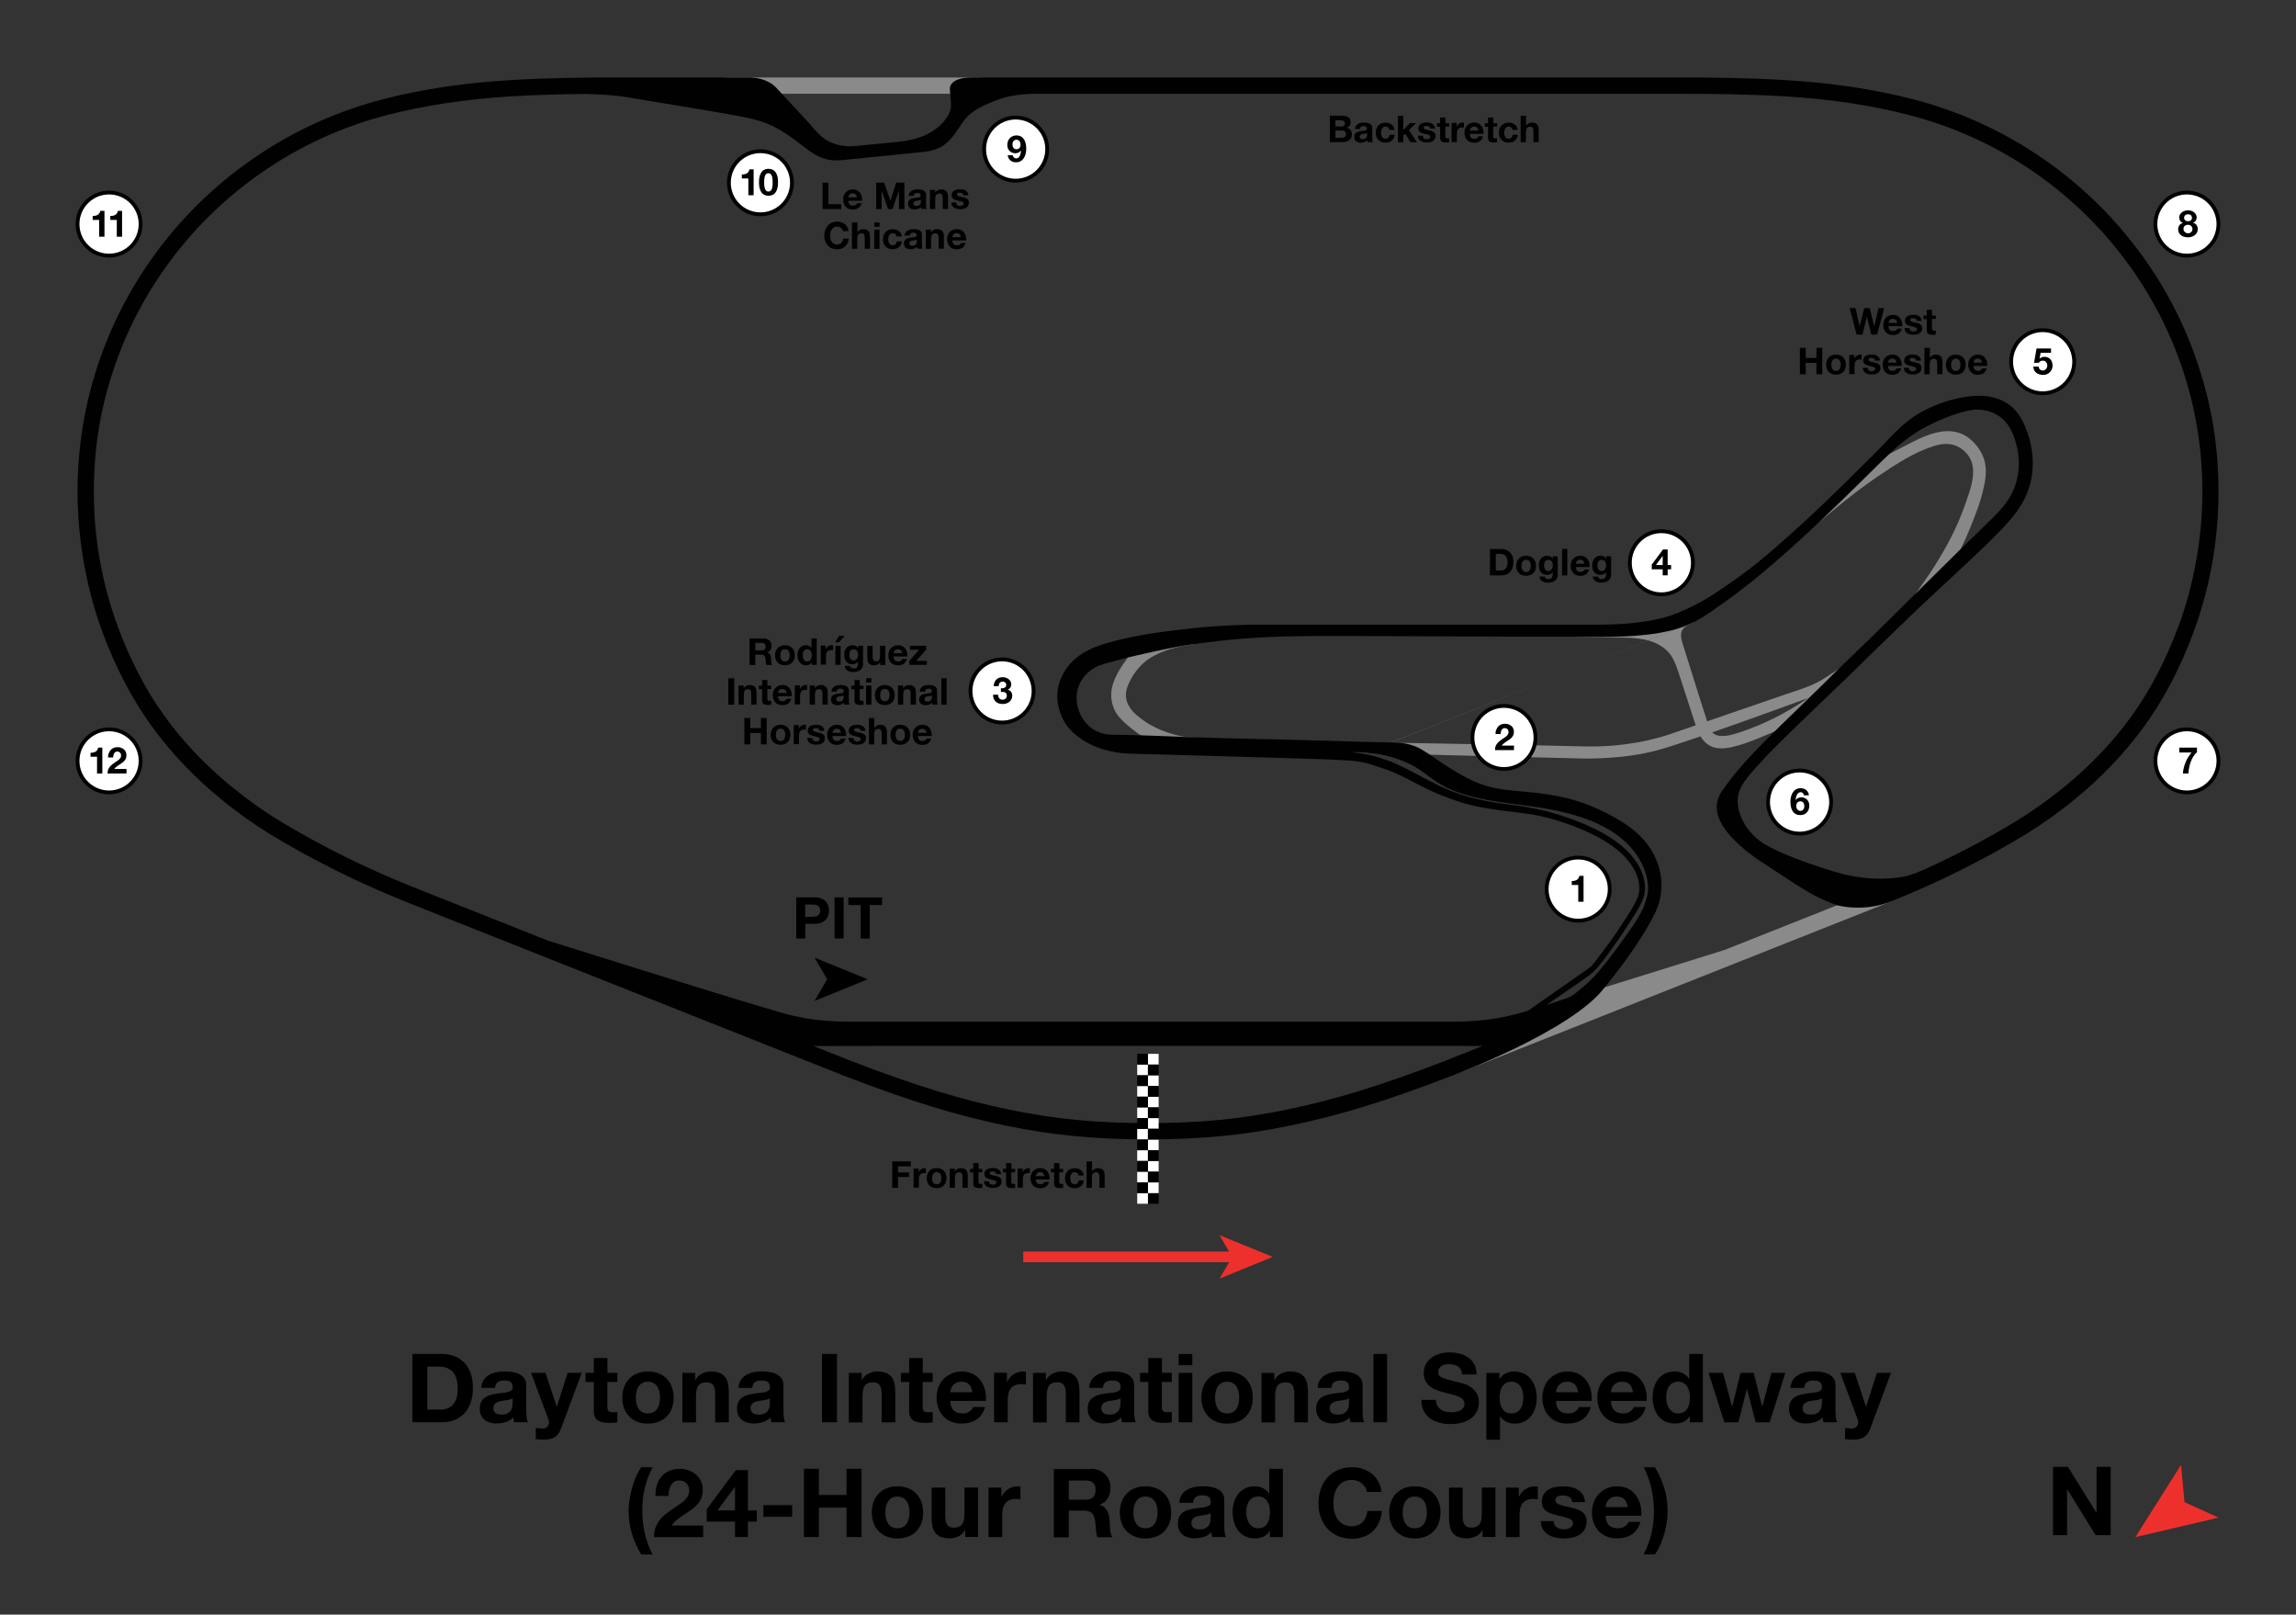 <?xml version="1.0" encoding="UTF-8"?>
<svg xmlns="http://www.w3.org/2000/svg" version="1.1" viewBox="0 0 3000 2109.1">
  <rect x="0" y="0" width="3000" height="2109.1" fill="#333333" stroke="none"/>
  <defs>
    <style>
      .cls-1 {
        fill: #010101;
      }

      .cls-2 {
        fill: #ee302d;
      }

      .cls-3 {
        fill: none;
        stroke: #ee302d;
        stroke-width: 13.9px;
      }

      .cls-3, .cls-4 {
        stroke-miterlimit: 10;
      }

      .cls-5 {
        isolation: isolate;
      }

      .cls-6 {
        fill: #c4c4c4;
      }

      .cls-7 {
        fill: #ddd;
      }

      .cls-8, .cls-4 {
        fill: #fff;
      }

      .cls-9 {
        opacity: .6;
      }

      .cls-10 {
        opacity: .5;
      }

      .cls-4 {
        stroke: #010101;
        stroke-width: 5px;
      }
    </style>
  </defs>
  <!-- Generator: Adobe Illustrator 28.7.1, SVG Export Plug-In . SVG Version: 1.2.0 Build 142)  -->
  <g>
    <g id="Layer_1">
      <g class="cls-5">
        <g class="cls-5">
          <path d="M577.3,1768.6c5.8,0,11.1.9,16.1,2.8,5,1.8,9.2,4.6,12.9,8.2,3.6,3.7,6.5,8.2,8.5,13.8,2,5.5,3.1,12,3.1,19.4s-.8,12.5-2.5,18c-1.7,5.5-4.2,10.2-7.6,14.2s-7.6,7.1-12.6,9.4c-5,2.3-11,3.4-17.8,3.4h-38.5v-89.2h38.5ZM575.9,1841.4c2.8,0,5.6-.5,8.2-1.4,2.7-.9,5-2.4,7.1-4.6,2.1-2.1,3.8-4.9,5-8.3,1.2-3.4,1.9-7.6,1.9-12.5s-.4-8.6-1.3-12.2-2.3-6.7-4.3-9.3c-2-2.6-4.6-4.6-7.9-5.9-3.3-1.4-7.4-2.1-12.2-2.1h-14v56.2h17.5Z"/>
          <path d="M628.8,1813.1c.2-4.2,1.3-7.6,3.1-10.4,1.8-2.8,4.2-5,7-6.6,2.8-1.7,6-2.9,9.6-3.6,3.5-.7,7.1-1.1,10.7-1.1s6.5.2,9.9.7c3.3.5,6.4,1.4,9.1,2.7,2.8,1.3,5,3.2,6.8,5.6s2.6,5.5,2.6,9.4v33.6c0,2.9.2,5.7.5,8.4.3,2.7.9,4.7,1.8,6h-18c-.3-1-.6-2-.8-3.1-.2-1-.4-2.1-.4-3.2-2.8,2.9-6.2,5-10,6.1-3.8,1.2-7.8,1.8-11.8,1.8s-6-.4-8.6-1.1c-2.7-.8-5-1.9-7-3.5-2-1.6-3.6-3.6-4.7-6-1.1-2.4-1.7-5.3-1.7-8.6s.6-6.7,1.9-9.1c1.3-2.4,3-4.3,5-5.7,2-1.4,4.4-2.5,7-3.2,2.6-.7,5.3-1.3,7.9-1.7,2.7-.4,5.3-.8,7.9-1,2.6-.2,4.9-.6,6.9-1.1s3.6-1.2,4.8-2.2c1.2-1,1.7-2.4,1.6-4.2,0-1.9-.3-3.4-.9-4.6s-1.5-2-2.5-2.6c-1-.6-2.2-1-3.6-1.2-1.4-.2-2.9-.3-4.4-.3-3.5,0-6.2.8-8.2,2.2s-3.2,4-3.5,7.5h-17.8ZM669.8,1826.3c-.8.7-1.7,1.2-2.8,1.6s-2.3.7-3.6.9c-1.3.2-2.6.5-4.1.6-1.4.2-2.8.4-4.2.6-1.3.2-2.6.6-3.9,1-1.3.4-2.4,1-3.4,1.7-1,.7-1.7,1.6-2.3,2.7-.6,1.1-.9,2.5-.9,4.1s.3,2.9.9,4c.6,1.1,1.4,1.9,2.4,2.6s2.2,1.1,3.5,1.3c1.3.2,2.7.4,4.1.4,3.5,0,6.2-.6,8.1-1.8,1.9-1.2,3.3-2.6,4.2-4.2.9-1.6,1.5-3.3,1.7-4.9.2-1.7.3-3,.3-4v-6.6Z"/>
        </g>
        <g class="cls-5">
          <path d="M725.1,1877.1c-3.4,2.2-8.2,3.4-14.2,3.4s-3.6,0-5.4-.2c-1.8-.1-3.6-.3-5.4-.4v-14.6c1.7.2,3.4.3,5.1.5,1.8.2,3.5.2,5.2.1,2.3-.2,4.1-1.2,5.2-2.8,1.1-1.6,1.7-3.3,1.7-5.2s-.2-2.8-.8-4l-22.6-60.6h18.9l14.6,44.2h.2l14.1-44.2h18.4l-27,72.6c-1.9,5.2-4.6,9-8,11.2Z"/>
        </g>
        <g class="cls-5">
          <path d="M806.6,1793.3v11.9h-13v32c0,3,.5,5,1.5,6s3,1.5,6,1.5,2,0,2.9-.1c.9,0,1.8-.2,2.6-.4v13.8c-1.5.2-3.2.4-5,.5-1.8,0-3.6.1-5.4.1-2.8,0-5.4-.2-7.8-.6-2.5-.4-4.6-1.1-6.5-2.2-1.9-1.1-3.4-2.6-4.4-4.6-1.1-2-1.6-4.6-1.6-7.9v-38.1h-10.8v-11.9h10.8v-19.4h17.8v19.4h13Z"/>
          <path d="M815.5,1811.6c1.6-4.2,3.8-7.8,6.8-10.8,2.9-3,6.4-5.2,10.5-6.9,4.1-1.6,8.7-2.4,13.8-2.4s9.7.8,13.8,2.4,7.6,3.9,10.6,6.9c2.9,3,5.2,6.5,6.8,10.8,1.6,4.2,2.4,8.9,2.4,14.1s-.8,9.8-2.4,14c-1.6,4.2-3.8,7.7-6.8,10.7-2.9,3-6.4,5.2-10.6,6.8s-8.7,2.4-13.8,2.4-9.7-.8-13.8-2.4c-4.1-1.6-7.6-3.9-10.5-6.8-2.9-3-5.2-6.5-6.8-10.7-1.6-4.2-2.4-8.8-2.4-14s.8-9.9,2.4-14.1ZM831.6,1833.2c.5,2.5,1.4,4.7,2.6,6.6,1.2,2,2.8,3.5,4.8,4.7,2,1.2,4.5,1.8,7.5,1.8s5.5-.6,7.6-1.8c2-1.2,3.7-2.7,4.9-4.7,1.2-2,2.1-4.2,2.6-6.6.5-2.5.8-5,.8-7.6s-.2-5.1-.8-7.6-1.4-4.7-2.6-6.6c-1.2-1.9-2.8-3.5-4.9-4.7-2-1.2-4.6-1.8-7.6-1.8s-5.5.6-7.5,1.8c-2,1.2-3.6,2.8-4.8,4.7-1.2,1.9-2.1,4.1-2.6,6.6s-.8,5-.8,7.6.2,5.1.8,7.6Z"/>
          <path d="M908.4,1793.3v9h.4c2.2-3.8,5.2-6.5,8.8-8.2,3.6-1.7,7.2-2.6,11-2.6s8.6.6,11.7,1.9c3,1.3,5.4,3.1,7.2,5.4,1.8,2.3,3,5.1,3.7,8.4.7,3.3,1.1,6.9,1.1,10.9v39.8h-17.8v-36.5c0-5.3-.8-9.3-2.5-11.9-1.7-2.6-4.6-3.9-8.9-3.9s-8.3,1.4-10.5,4.3c-2.2,2.9-3.2,7.6-3.2,14.2v33.9h-17.8v-64.6h16.9Z"/>
          <path d="M964.9,1813.1c.2-4.2,1.3-7.6,3.1-10.4,1.8-2.8,4.2-5,7-6.6,2.8-1.7,6-2.9,9.6-3.6,3.5-.7,7.1-1.1,10.7-1.1s6.5.2,9.9.7c3.3.5,6.4,1.4,9.1,2.7,2.8,1.3,5,3.2,6.8,5.6s2.6,5.5,2.6,9.4v33.6c0,2.9.2,5.7.5,8.4.3,2.7.9,4.7,1.8,6h-18c-.3-1-.6-2-.8-3.1-.2-1-.4-2.1-.4-3.2-2.8,2.9-6.2,5-10,6.1-3.8,1.2-7.8,1.8-11.8,1.8s-6-.4-8.6-1.1c-2.7-.8-5-1.9-7-3.5-2-1.6-3.6-3.6-4.7-6-1.1-2.4-1.7-5.3-1.7-8.6s.6-6.7,1.9-9.1c1.3-2.4,3-4.3,5-5.7,2-1.4,4.4-2.5,7-3.2,2.6-.7,5.3-1.3,7.9-1.7,2.7-.4,5.3-.8,7.9-1,2.6-.2,4.9-.6,6.9-1.1s3.6-1.2,4.8-2.2c1.2-1,1.7-2.4,1.6-4.2,0-1.9-.3-3.4-.9-4.6s-1.5-2-2.5-2.6c-1-.6-2.2-1-3.6-1.2-1.4-.2-2.9-.3-4.4-.3-3.5,0-6.2.8-8.2,2.2s-3.2,4-3.5,7.5h-17.8ZM1005.9,1826.3c-.8.7-1.7,1.2-2.8,1.6s-2.3.7-3.6.9c-1.3.2-2.6.5-4.1.6-1.4.2-2.8.4-4.2.6-1.3.2-2.6.6-3.9,1-1.3.4-2.4,1-3.4,1.7-1,.7-1.7,1.6-2.3,2.7-.6,1.1-.9,2.5-.9,4.1s.3,2.9.9,4c.6,1.1,1.4,1.9,2.4,2.6s2.2,1.1,3.5,1.3c1.3.2,2.7.4,4.1.4,3.5,0,6.2-.6,8.1-1.8,1.9-1.2,3.3-2.6,4.2-4.2.9-1.6,1.5-3.3,1.7-4.9.2-1.7.3-3,.3-4v-6.6Z"/>
          <path d="M1093.6,1768.6v89.2h-19.6v-89.2h19.6Z"/>
          <path d="M1125.9,1793.3v9h.4c2.2-3.8,5.2-6.5,8.8-8.2,3.6-1.7,7.2-2.6,11-2.6s8.6.6,11.7,1.9c3,1.3,5.4,3.1,7.2,5.4,1.8,2.3,3,5.1,3.7,8.4.7,3.3,1.1,6.9,1.1,10.9v39.8h-17.8v-36.5c0-5.3-.8-9.3-2.5-11.9-1.7-2.6-4.6-3.9-8.9-3.9s-8.3,1.4-10.5,4.3c-2.2,2.9-3.2,7.6-3.2,14.2v33.9h-17.8v-64.6h16.9Z"/>
          <path d="M1218.6,1793.3v11.9h-13v32c0,3,.5,5,1.5,6s3,1.5,6,1.5,2,0,2.9-.1c.9,0,1.8-.2,2.6-.4v13.8c-1.5.2-3.2.4-5,.5-1.8,0-3.6.1-5.4.1-2.8,0-5.4-.2-7.8-.6-2.5-.4-4.6-1.1-6.5-2.2-1.9-1.1-3.4-2.6-4.4-4.6-1.1-2-1.6-4.6-1.6-7.9v-38.1h-10.8v-11.9h10.8v-19.4h17.8v19.4h13Z"/>
          <path d="M1246.1,1842.4c2.7,2.6,6.5,3.9,11.5,3.9s6.7-.9,9.2-2.7c2.6-1.8,4.2-3.7,4.8-5.7h15.6c-2.5,7.8-6.3,13.3-11.5,16.6-5.2,3.3-11.4,5-18.8,5s-9.7-.8-13.8-2.4c-4.1-1.6-7.5-3.9-10.4-6.9-2.8-3-5-6.6-6.6-10.8-1.5-4.2-2.3-8.8-2.3-13.8s.8-9.3,2.4-13.5c1.6-4.2,3.8-7.8,6.8-10.8,2.9-3,6.4-5.4,10.4-7.2,4-1.8,8.5-2.6,13.4-2.6s10.3,1.1,14.4,3.2c4.1,2.1,7.4,5,10.1,8.6,2.6,3.6,4.5,7.7,5.7,12.2,1.2,4.6,1.6,9.4,1.2,14.4h-46.6c.2,5.8,1.7,9.9,4.4,12.5ZM1266.2,1808.4c-2.1-2.3-5.4-3.5-9.7-3.5s-5.2.5-7.1,1.4c-1.9,1-3.4,2.1-4.5,3.6-1.1,1.4-1.9,2.9-2.4,4.5-.5,1.6-.7,3-.8,4.2h28.9c-.8-4.5-2.3-7.9-4.4-10.2Z"/>
        </g>
        <g class="cls-5">
          <path d="M1315.7,1793.3v12h.2c.8-2,2-3.9,3.4-5.6,1.4-1.7,3-3.2,4.9-4.4,1.8-1.2,3.8-2.1,5.9-2.8,2.1-.7,4.2-1,6.5-1s2.5.2,3.9.6v16.5c-.8-.2-1.8-.3-3-.4-1.2-.1-2.3-.2-3.4-.2-3.2,0-6,.5-8.2,1.6-2.2,1.1-4.1,2.6-5.4,4.4s-2.4,4.1-2.9,6.6c-.6,2.5-.9,5.2-.9,8.1v29.1h-17.8v-64.6h16.9Z"/>
        </g>
        <g class="cls-5">
          <path d="M1366.6,1793.3v9h.4c2.2-3.8,5.2-6.5,8.8-8.2,3.6-1.7,7.2-2.6,11-2.6s8.6.6,11.7,1.9c3,1.3,5.4,3.1,7.2,5.4,1.8,2.3,3,5.1,3.7,8.4.7,3.3,1.1,6.9,1.1,10.9v39.8h-17.8v-36.5c0-5.3-.8-9.3-2.5-11.9-1.7-2.6-4.6-3.9-8.9-3.9s-8.3,1.4-10.5,4.3c-2.2,2.9-3.2,7.6-3.2,14.2v33.9h-17.8v-64.6h16.9Z"/>
          <path d="M1423.1,1813.1c.2-4.2,1.3-7.6,3.1-10.4,1.8-2.8,4.2-5,7-6.6,2.8-1.7,6-2.9,9.6-3.6,3.5-.7,7.1-1.1,10.7-1.1s6.5.2,9.9.7c3.3.5,6.4,1.4,9.1,2.7,2.8,1.3,5,3.2,6.8,5.6s2.6,5.5,2.6,9.4v33.6c0,2.9.2,5.7.5,8.4.3,2.7.9,4.7,1.8,6h-18c-.3-1-.6-2-.8-3.1-.2-1-.4-2.1-.4-3.2-2.8,2.9-6.2,5-10,6.1-3.8,1.2-7.8,1.8-11.8,1.8s-6-.4-8.6-1.1c-2.7-.8-5-1.9-7-3.5-2-1.6-3.6-3.6-4.7-6-1.1-2.4-1.7-5.3-1.7-8.6s.6-6.7,1.9-9.1c1.3-2.4,3-4.3,5-5.7,2-1.4,4.4-2.5,7-3.2,2.6-.7,5.3-1.3,7.9-1.7,2.7-.4,5.3-.8,7.9-1,2.6-.2,4.9-.6,6.9-1.1s3.6-1.2,4.8-2.2c1.2-1,1.7-2.4,1.6-4.2,0-1.9-.3-3.4-.9-4.6s-1.5-2-2.5-2.6c-1-.6-2.2-1-3.6-1.2-1.4-.2-2.9-.3-4.4-.3-3.5,0-6.2.8-8.2,2.2s-3.2,4-3.5,7.5h-17.8ZM1464.1,1826.3c-.8.7-1.7,1.2-2.8,1.6s-2.3.7-3.6.9c-1.3.2-2.6.5-4.1.6-1.4.2-2.8.4-4.2.6-1.3.2-2.6.6-3.9,1-1.3.4-2.4,1-3.4,1.7-1,.7-1.7,1.6-2.3,2.7-.6,1.1-.9,2.5-.9,4.1s.3,2.9.9,4c.6,1.1,1.4,1.9,2.4,2.6s2.2,1.1,3.5,1.3c1.3.2,2.7.4,4.1.4,3.5,0,6.2-.6,8.1-1.8,1.9-1.2,3.3-2.6,4.2-4.2.9-1.6,1.5-3.3,1.7-4.9.2-1.7.3-3,.3-4v-6.6Z"/>
          <path d="M1531.1,1793.3v11.9h-13v32c0,3,.5,5,1.5,6s3,1.5,6,1.5,2,0,2.9-.1c.9,0,1.8-.2,2.6-.4v13.8c-1.5.2-3.2.4-5,.5-1.8,0-3.6.1-5.4.1-2.8,0-5.4-.2-7.8-.6-2.5-.4-4.6-1.1-6.5-2.2-1.9-1.1-3.4-2.6-4.4-4.6-1.1-2-1.6-4.6-1.6-7.9v-38.1h-10.8v-11.9h10.8v-19.4h17.8v19.4h13Z"/>
          <path d="M1540.1,1783.3v-14.6h17.8v14.6h-17.8ZM1557.9,1793.3v64.6h-17.8v-64.6h17.8Z"/>
          <path d="M1572.2,1811.6c1.6-4.2,3.8-7.8,6.8-10.8,2.9-3,6.4-5.2,10.5-6.9,4.1-1.6,8.7-2.4,13.8-2.4s9.7.8,13.8,2.4,7.6,3.9,10.6,6.9c2.9,3,5.2,6.5,6.8,10.8,1.6,4.2,2.4,8.9,2.4,14.1s-.8,9.8-2.4,14c-1.6,4.2-3.8,7.7-6.8,10.7-2.9,3-6.4,5.2-10.6,6.8s-8.7,2.4-13.8,2.4-9.7-.8-13.8-2.4c-4.1-1.6-7.6-3.9-10.5-6.8-2.9-3-5.2-6.5-6.8-10.7-1.6-4.2-2.4-8.8-2.4-14s.8-9.9,2.4-14.1ZM1588.4,1833.2c.5,2.5,1.4,4.7,2.6,6.6,1.2,2,2.8,3.5,4.8,4.7,2,1.2,4.5,1.8,7.5,1.8s5.5-.6,7.6-1.8c2-1.2,3.7-2.7,4.9-4.7,1.2-2,2.1-4.2,2.6-6.6.5-2.5.8-5,.8-7.6s-.2-5.1-.8-7.6-1.4-4.7-2.6-6.6c-1.2-1.9-2.8-3.5-4.9-4.7-2-1.2-4.6-1.8-7.6-1.8s-5.5.6-7.5,1.8c-2,1.2-3.6,2.8-4.8,4.7-1.2,1.9-2.1,4.1-2.6,6.6s-.8,5-.8,7.6.2,5.1.8,7.6Z"/>
          <path d="M1665.1,1793.3v9h.4c2.2-3.8,5.2-6.5,8.8-8.2,3.6-1.7,7.2-2.6,11-2.6s8.6.6,11.7,1.9c3,1.3,5.4,3.1,7.2,5.4,1.8,2.3,3,5.1,3.7,8.4.7,3.3,1.1,6.9,1.1,10.9v39.8h-17.8v-36.5c0-5.3-.8-9.3-2.5-11.9-1.7-2.6-4.6-3.9-8.9-3.9s-8.3,1.4-10.5,4.3c-2.2,2.9-3.2,7.6-3.2,14.2v33.9h-17.8v-64.6h16.9Z"/>
          <path d="M1721.6,1813.1c.2-4.2,1.3-7.6,3.1-10.4,1.8-2.8,4.2-5,7-6.6,2.8-1.7,6-2.9,9.6-3.6,3.5-.7,7.1-1.1,10.7-1.1s6.5.2,9.9.7c3.3.5,6.4,1.4,9.1,2.7,2.8,1.3,5,3.2,6.8,5.6s2.6,5.5,2.6,9.4v33.6c0,2.9.2,5.7.5,8.4.3,2.7.9,4.7,1.8,6h-18c-.3-1-.6-2-.8-3.1-.2-1-.4-2.1-.4-3.2-2.8,2.9-6.2,5-10,6.1-3.8,1.2-7.8,1.8-11.8,1.8s-6-.4-8.6-1.1c-2.7-.8-5-1.9-7-3.5-2-1.6-3.6-3.6-4.7-6-1.1-2.4-1.7-5.3-1.7-8.6s.6-6.7,1.9-9.1c1.3-2.4,3-4.3,5-5.7,2-1.4,4.4-2.5,7-3.2,2.6-.7,5.3-1.3,7.9-1.7,2.7-.4,5.3-.8,7.9-1,2.6-.2,4.9-.6,6.9-1.1s3.6-1.2,4.8-2.2c1.2-1,1.7-2.4,1.6-4.2,0-1.9-.3-3.4-.9-4.6s-1.5-2-2.5-2.6c-1-.6-2.2-1-3.6-1.2-1.4-.2-2.9-.3-4.4-.3-3.5,0-6.2.8-8.2,2.2s-3.2,4-3.5,7.5h-17.8ZM1762.6,1826.3c-.8.7-1.7,1.2-2.8,1.6s-2.3.7-3.6.9c-1.3.2-2.6.5-4.1.6-1.4.2-2.8.4-4.2.6-1.3.2-2.6.6-3.9,1-1.3.4-2.4,1-3.4,1.7-1,.7-1.7,1.6-2.3,2.7-.6,1.1-.9,2.5-.9,4.1s.3,2.9.9,4c.6,1.1,1.4,1.9,2.4,2.6s2.2,1.1,3.5,1.3c1.3.2,2.7.4,4.1.4,3.5,0,6.2-.6,8.1-1.8,1.9-1.2,3.3-2.6,4.2-4.2.9-1.6,1.5-3.3,1.7-4.9.2-1.7.3-3,.3-4v-6.6Z"/>
          <path d="M1812.4,1768.6v89.2h-17.8v-89.2h17.8Z"/>
          <path d="M1878,1835.9c1.1,2.1,2.5,3.8,4.3,5.1,1.8,1.3,3.9,2.2,6.3,2.9,2.4.6,4.9.9,7.5.9s3.6-.1,5.6-.4c2-.3,3.9-.9,5.6-1.7,1.8-.8,3.2-2,4.4-3.4,1.2-1.5,1.8-3.3,1.8-5.6s-.8-4.4-2.3-5.9c-1.5-1.5-3.6-2.8-6.1-3.8s-5.3-1.9-8.5-2.6c-3.2-.8-6.4-1.6-9.6-2.5-3.3-.8-6.6-1.9-9.8-3.1-3.2-1.2-6-2.8-8.5-4.7-2.5-1.9-4.5-4.3-6.1-7.2-1.5-2.9-2.3-6.4-2.3-10.4s1-8.6,2.9-11.9c2-3.4,4.5-6.2,7.7-8.4,3.2-2.2,6.8-3.9,10.8-5,4-1.1,8-1.6,12-1.6s9.1.5,13.4,1.6c4.3,1,8.1,2.7,11.4,5.1,3.3,2.3,6,5.3,7.9,8.9,2,3.6,2.9,8,2.9,13.2h-19c-.2-2.7-.7-4.9-1.7-6.6-1-1.8-2.2-3.1-3.8-4.1-1.6-1-3.4-1.7-5.4-2.1-2-.4-4.3-.6-6.7-.6s-3.2.2-4.8.5c-1.6.3-3,.9-4.3,1.8-1.3.8-2.4,1.9-3.2,3.1-.8,1.2-1.2,2.8-1.2,4.8s.3,3.2,1,4.2c.7,1.1,2,2.1,3.9,3,2,.9,4.7,1.8,8.1,2.8,3.5.9,8,2.1,13.6,3.5,1.7.3,4,.9,6.9,1.8,3,.9,5.9,2.3,8.8,4.2,2.9,1.9,5.4,4.5,7.6,7.7,2.1,3.2,3.2,7.3,3.2,12.3s-.8,7.9-2.4,11.4c-1.6,3.5-3.9,6.5-7.1,9.1-3.1,2.5-7,4.5-11.6,5.9s-10,2.1-16.1,2.1-9.7-.6-14.3-1.8-8.7-3.1-12.2-5.7c-3.5-2.6-6.4-5.9-8.4-9.9-2.1-4-3.1-8.8-3-14.2h19c0,3,.5,5.5,1.6,7.6Z"/>
          <path d="M1959.1,1793.3v8.2h.2c2.2-3.5,4.9-6,8.2-7.6,3.3-1.6,7-2.4,11-2.4s9.5,1,13.1,2.9c3.7,1.9,6.7,4.5,9.1,7.6,2.4,3.2,4.2,6.9,5.4,11.1,1.2,4.2,1.8,8.6,1.8,13.2s-.6,8.5-1.8,12.5c-1.2,4-2.9,7.5-5.3,10.6-2.4,3.1-5.3,5.5-8.9,7.4-3.5,1.8-7.7,2.8-12.4,2.8s-7.7-.8-11.1-2.4-6.1-4-8.3-7.2h-.2v30.6h-17.8v-87.2h16.9ZM1982.2,1844.5c2-1.2,3.5-2.7,4.8-4.6,1.2-1.9,2.1-4.1,2.6-6.6s.8-5,.8-7.6-.3-5.1-.8-7.6c-.5-2.5-1.4-4.7-2.7-6.7-1.2-2-2.9-3.5-4.8-4.8-2-1.2-4.4-1.8-7.2-1.8s-5.4.6-7.3,1.8c-2,1.2-3.5,2.8-4.8,4.7-1.2,1.9-2.1,4.1-2.6,6.6s-.8,5.1-.8,7.8.3,5.1.8,7.6c.5,2.5,1.4,4.7,2.6,6.6,1.2,1.9,2.8,3.4,4.8,4.6,2,1.2,4.4,1.8,7.2,1.8s5.4-.6,7.3-1.8Z"/>
          <path d="M2037.6,1842.4c2.7,2.6,6.5,3.9,11.5,3.9s6.7-.9,9.2-2.7c2.6-1.8,4.2-3.7,4.8-5.7h15.6c-2.5,7.8-6.3,13.3-11.5,16.6-5.2,3.3-11.4,5-18.8,5s-9.7-.8-13.8-2.4c-4.1-1.6-7.5-3.9-10.4-6.9-2.8-3-5-6.6-6.6-10.8-1.5-4.2-2.3-8.8-2.3-13.8s.8-9.3,2.4-13.5c1.6-4.2,3.8-7.8,6.8-10.8,2.9-3,6.4-5.4,10.4-7.2,4-1.8,8.5-2.6,13.4-2.6s10.3,1.1,14.4,3.2c4.1,2.1,7.4,5,10.1,8.6,2.6,3.6,4.5,7.7,5.7,12.2,1.2,4.6,1.6,9.4,1.2,14.4h-46.6c.2,5.8,1.7,9.9,4.4,12.5ZM2057.7,1808.4c-2.1-2.3-5.4-3.5-9.7-3.5s-5.2.5-7.1,1.4c-1.9,1-3.4,2.1-4.5,3.6-1.1,1.4-1.9,2.9-2.4,4.5-.5,1.6-.7,3-.8,4.2h28.9c-.8-4.5-2.3-7.9-4.4-10.2Z"/>
          <path d="M2109.4,1842.4c2.7,2.6,6.5,3.9,11.5,3.9s6.7-.9,9.2-2.7c2.6-1.8,4.2-3.7,4.8-5.7h15.6c-2.5,7.8-6.3,13.3-11.5,16.6-5.2,3.3-11.4,5-18.8,5s-9.7-.8-13.8-2.4c-4.1-1.6-7.5-3.9-10.4-6.9-2.8-3-5-6.6-6.6-10.8-1.5-4.2-2.3-8.8-2.3-13.8s.8-9.3,2.4-13.5c1.6-4.2,3.8-7.8,6.8-10.8,2.9-3,6.4-5.4,10.4-7.2,4-1.8,8.5-2.6,13.4-2.6s10.3,1.1,14.4,3.2c4.1,2.1,7.4,5,10.1,8.6,2.6,3.6,4.5,7.7,5.7,12.2,1.2,4.6,1.6,9.4,1.2,14.4h-46.6c.2,5.8,1.7,9.9,4.4,12.5ZM2129.4,1808.4c-2.1-2.3-5.4-3.5-9.7-3.5s-5.2.5-7.1,1.4c-1.9,1-3.4,2.1-4.5,3.6-1.1,1.4-1.9,2.9-2.4,4.5-.5,1.6-.7,3-.8,4.2h28.9c-.8-4.5-2.3-7.9-4.4-10.2Z"/>
          <path d="M2208,1849.6c-2.1,3.5-4.8,6-8.2,7.6s-7.2,2.3-11.4,2.3-9.1-.9-12.8-2.8c-3.7-1.9-6.7-4.4-9.1-7.6-2.4-3.2-4.2-6.9-5.4-11.1-1.2-4.2-1.8-8.5-1.8-13s.6-8.5,1.8-12.6c1.2-4,3-7.6,5.4-10.7,2.4-3.1,5.4-5.6,8.9-7.4,3.6-1.9,7.8-2.8,12.5-2.8s7.5.8,10.9,2.4c3.5,1.6,6.2,4,8.2,7.2h.2v-32.5h17.8v89.2h-16.9v-8.2h-.2ZM2207.2,1817.7c-.5-2.5-1.4-4.6-2.6-6.5-1.2-1.9-2.8-3.4-4.7-4.6-1.9-1.2-4.3-1.8-7.2-1.8s-5.4.6-7.4,1.8c-2,1.2-3.6,2.7-4.8,4.6-1.2,1.9-2.1,4.1-2.6,6.6-.5,2.5-.8,5-.8,7.7s.3,5,.9,7.5c.6,2.5,1.5,4.7,2.8,6.7,1.3,2,2.9,3.5,4.9,4.8,2,1.2,4.3,1.8,7.1,1.8s5.4-.6,7.3-1.8c2-1.2,3.5-2.7,4.7-4.7,1.2-2,2-4.2,2.5-6.7s.8-5.1.8-7.8-.2-5.2-.8-7.7Z"/>
          <path d="M2294.1,1857.9l-11.5-43.4h-.2l-11,43.4h-18.4l-20.5-64.6h18.8l11.9,43.9h.2l10.8-43.9h17.2l11,43.8h.2l11.9-43.8h18.2l-20.4,64.6h-18.2Z"/>
          <path d="M2339.5,1813.1c.2-4.2,1.3-7.6,3.1-10.4,1.8-2.8,4.2-5,7-6.6,2.8-1.7,6-2.9,9.6-3.6,3.5-.7,7.1-1.1,10.7-1.1s6.5.2,9.9.7c3.3.5,6.4,1.4,9.1,2.7,2.8,1.3,5,3.2,6.8,5.6s2.6,5.5,2.6,9.4v33.6c0,2.9.2,5.7.5,8.4.3,2.7.9,4.7,1.8,6h-18c-.3-1-.6-2-.8-3.1-.2-1-.4-2.1-.4-3.2-2.8,2.9-6.2,5-10,6.1-3.8,1.2-7.8,1.8-11.8,1.8s-6-.4-8.6-1.1c-2.7-.8-5-1.9-7-3.5-2-1.6-3.6-3.6-4.7-6-1.1-2.4-1.7-5.3-1.7-8.6s.6-6.7,1.9-9.1c1.3-2.4,3-4.3,5-5.7,2-1.4,4.4-2.5,7-3.2,2.6-.7,5.3-1.3,7.9-1.7,2.7-.4,5.3-.8,7.9-1,2.6-.2,4.9-.6,6.9-1.1s3.6-1.2,4.8-2.2c1.2-1,1.7-2.4,1.6-4.2,0-1.9-.3-3.4-.9-4.6s-1.5-2-2.5-2.6c-1-.6-2.2-1-3.6-1.2-1.4-.2-2.9-.3-4.4-.3-3.5,0-6.2.8-8.2,2.2s-3.2,4-3.5,7.5h-17.8ZM2380.5,1826.3c-.8.7-1.7,1.2-2.8,1.6s-2.3.7-3.6.9c-1.3.2-2.6.5-4.1.6-1.4.2-2.8.4-4.2.6-1.3.2-2.6.6-3.9,1-1.3.4-2.4,1-3.4,1.7-1,.7-1.7,1.6-2.3,2.7-.6,1.1-.9,2.5-.9,4.1s.3,2.9.9,4c.6,1.1,1.4,1.9,2.4,2.6s2.2,1.1,3.5,1.3c1.3.2,2.7.4,4.1.4,3.5,0,6.2-.6,8.1-1.8,1.9-1.2,3.3-2.6,4.2-4.2.9-1.6,1.5-3.3,1.7-4.9.2-1.7.3-3,.3-4v-6.6Z"/>
          <path d="M2435.8,1877.1c-3.4,2.2-8.2,3.4-14.2,3.4s-3.6,0-5.4-.2c-1.8-.1-3.6-.3-5.4-.4v-14.6c1.7.2,3.4.3,5.1.5,1.8.2,3.5.2,5.2.1,2.3-.2,4.1-1.2,5.2-2.8,1.1-1.6,1.7-3.3,1.7-5.2s-.2-2.8-.8-4l-22.6-60.6h18.9l14.6,44.2h.2l14.1-44.2h18.4l-27,72.6c-1.9,5.2-4.6,9-8,11.2Z"/>
        </g>
        <g class="cls-5">
          <path d="M842.4,1944.1c-2.2,9.5-3.2,19.2-3.2,29.1s1.1,19.8,3.2,29.4,5.6,18.9,10.3,28h-14.8c-5.2-8.6-9.3-17.6-12.2-27.1s-4.3-19.2-4.3-29,.4-9.6,1.1-14.7c.7-5.1,1.8-10.2,3.1-15.3,1.4-5.1,3.1-10,5.1-14.8,2-4.8,4.4-9.1,7.2-13.1h14.9c-4.8,8.8-8.2,18-10.4,27.6Z"/>
          <path d="M858.2,1940.1c1.3-4.3,3.3-8,6-11.2,2.7-3.2,6-5.7,10.1-7.5,4-1.8,8.7-2.7,13.9-2.7s7.8.6,11.4,1.9,6.8,3,9.6,5.4c2.8,2.3,4.9,5.2,6.6,8.6,1.6,3.4,2.4,7.2,2.4,11.5s-.7,8.2-2.1,11.4c-1.4,3.2-3.3,6-5.6,8.4-2.3,2.5-5,4.7-7.9,6.7-3,2-5.9,4-8.9,5.9-3,2-5.9,4.1-8.8,6.3-2.8,2.2-5.3,4.9-7.5,7.9h41.4v15.2h-64.2c0-5.1.7-9.5,2.2-13.2,1.5-3.8,3.4-7.1,5.9-10.1,2.5-3,5.4-5.7,8.8-8.2s6.9-5,10.7-7.6c1.9-1.3,4-2.7,6.1-4.1,2.2-1.4,4.1-2.9,5.9-4.6,1.8-1.7,3.3-3.5,4.5-5.6,1.2-2.1,1.8-4.5,1.8-7.1,0-4.2-1.2-7.6-3.7-9.9-2.5-2.4-5.6-3.6-9.4-3.6s-4.8.6-6.6,1.8c-1.8,1.2-3.2,2.8-4.3,4.8-1.1,2-1.9,4.1-2.3,6.5-.5,2.4-.7,4.7-.7,7.1h-17c-.2-5,.4-9.6,1.8-13.9Z"/>
          <path d="M923.4,1987.6v-16.2l38-51h15.9v52.6h11.6v14.6h-11.6v20.2h-16.9v-20.2h-37ZM960,1942.6l-22.6,30.4h23v-30.4h-.4Z"/>
          <path d="M1035.1,1966.1v15.2h-37.6v-15.2h37.6Z"/>
          <path d="M1070,1918.6v34.2h36.1v-34.2h19.6v89.2h-19.6v-38.5h-36.1v38.5h-19.6v-89.2h19.6Z"/>
          <path d="M1141.5,1961.6c1.6-4.2,3.8-7.8,6.8-10.8,2.9-3,6.4-5.2,10.5-6.9,4.1-1.6,8.7-2.4,13.8-2.4s9.7.8,13.8,2.4,7.6,3.9,10.6,6.9c2.9,3,5.2,6.5,6.8,10.8,1.6,4.2,2.4,8.9,2.4,14.1s-.8,9.8-2.4,14c-1.6,4.2-3.8,7.7-6.8,10.7-2.9,3-6.4,5.2-10.6,6.8s-8.7,2.4-13.8,2.4-9.7-.8-13.8-2.4c-4.1-1.6-7.6-3.9-10.5-6.8-2.9-3-5.2-6.5-6.8-10.7-1.6-4.2-2.4-8.8-2.4-14s.8-9.9,2.4-14.1ZM1157.6,1983.2c.5,2.5,1.4,4.7,2.6,6.6,1.2,2,2.8,3.5,4.8,4.7,2,1.2,4.5,1.8,7.5,1.8s5.5-.6,7.6-1.8c2-1.2,3.7-2.7,4.9-4.7,1.2-2,2.1-4.2,2.6-6.6.5-2.5.8-5,.8-7.6s-.2-5.1-.8-7.6-1.4-4.7-2.6-6.6c-1.2-1.9-2.8-3.5-4.9-4.7-2-1.2-4.6-1.8-7.6-1.8s-5.5.6-7.5,1.8c-2,1.2-3.6,2.8-4.8,4.7-1.2,1.9-2.1,4.1-2.6,6.6s-.8,5-.8,7.6.2,5.1.8,7.6Z"/>
          <path d="M1261.2,2007.9v-9h-.4c-2.2,3.8-5.2,6.5-8.8,8.1-3.6,1.7-7.2,2.5-11,2.5s-8.6-.6-11.7-1.9c-3-1.2-5.4-3-7.2-5.3-1.8-2.3-3-5.1-3.7-8.4-.7-3.3-1.1-6.9-1.1-10.9v-39.8h17.8v36.5c0,5.3.8,9.3,2.5,11.9,1.7,2.6,4.6,3.9,8.9,3.9s8.3-1.4,10.5-4.3c2.2-2.9,3.2-7.6,3.2-14.2v-33.9h17.8v64.6h-16.9Z"/>
          <path d="M1308.5,1943.3v12h.2c.8-2,2-3.9,3.4-5.6,1.4-1.7,3-3.2,4.9-4.4,1.8-1.2,3.8-2.1,5.9-2.8,2.1-.7,4.2-1,6.5-1s2.5.2,3.9.6v16.5c-.8-.2-1.8-.3-3-.4-1.2-.1-2.3-.2-3.4-.2-3.2,0-6,.5-8.2,1.6-2.2,1.1-4.1,2.6-5.4,4.4s-2.4,4.1-2.9,6.6c-.6,2.5-.9,5.2-.9,8.1v29.1h-17.8v-64.6h16.9Z"/>
          <path d="M1425,1918.6c4,0,7.6.6,10.8,1.9,3.2,1.3,6,3.1,8.2,5.3,2.3,2.2,4,4.9,5.2,7.8,1.2,3,1.8,6.1,1.8,9.6,0,5.2-1.1,9.8-3.3,13.6-2.2,3.8-5.8,6.8-10.8,8.8v.2c2.4.7,4.4,1.7,6,3.1,1.6,1.4,2.9,3,3.9,4.9s1.7,3.9,2.2,6.2c.5,2.2.8,4.5.9,6.8,0,1.4.2,3.1.2,5,0,1.9.2,3.9.4,5.9.2,2,.5,3.9,1,5.7.5,1.8,1.1,3.3,2.1,4.6h-19.6c-1.1-2.8-1.8-6.2-2-10.1-.2-3.9-.6-7.7-1.1-11.2-.7-4.7-2.1-8.1-4.2-10.2-2.2-2.2-5.7-3.2-10.6-3.2h-19.6v34.9h-19.6v-89.2h48.1ZM1418,1959c4.5,0,7.9-1,10.1-3s3.4-5.2,3.4-9.8-1.1-7.5-3.4-9.4c-2.2-2-5.6-2.9-10.1-2.9h-21.5v25.1h21.5Z"/>
          <path d="M1465.6,1961.6c1.6-4.2,3.8-7.8,6.8-10.8,2.9-3,6.4-5.2,10.5-6.9,4.1-1.6,8.7-2.4,13.8-2.4s9.7.8,13.8,2.4,7.6,3.9,10.6,6.9c2.9,3,5.2,6.5,6.8,10.8,1.6,4.2,2.4,8.9,2.4,14.1s-.8,9.8-2.4,14c-1.6,4.2-3.8,7.7-6.8,10.7-2.9,3-6.4,5.2-10.6,6.8s-8.7,2.4-13.8,2.4-9.7-.8-13.8-2.4c-4.1-1.6-7.6-3.9-10.5-6.8-2.9-3-5.2-6.5-6.8-10.7-1.6-4.2-2.4-8.8-2.4-14s.8-9.9,2.4-14.1ZM1481.7,1983.2c.5,2.5,1.4,4.7,2.6,6.6,1.2,2,2.8,3.5,4.8,4.7,2,1.2,4.5,1.8,7.5,1.8s5.5-.6,7.6-1.8c2-1.2,3.7-2.7,4.9-4.7,1.2-2,2.1-4.2,2.6-6.6.5-2.5.8-5,.8-7.6s-.2-5.1-.8-7.6-1.4-4.7-2.6-6.6c-1.2-1.9-2.8-3.5-4.9-4.7-2-1.2-4.6-1.8-7.6-1.8s-5.5.6-7.5,1.8c-2,1.2-3.6,2.8-4.8,4.7-1.2,1.9-2.1,4.1-2.6,6.6s-.8,5-.8,7.6.2,5.1.8,7.6Z"/>
          <path d="M1540.9,1963.1c.2-4.2,1.3-7.6,3.1-10.4,1.8-2.8,4.2-5,7-6.6,2.8-1.7,6-2.9,9.6-3.6,3.5-.7,7.1-1.1,10.7-1.1s6.5.2,9.9.7c3.3.5,6.4,1.4,9.1,2.7,2.8,1.3,5,3.2,6.8,5.6s2.6,5.5,2.6,9.4v33.6c0,2.9.2,5.7.5,8.4.3,2.7.9,4.7,1.8,6h-18c-.3-1-.6-2-.8-3.1-.2-1-.4-2.1-.4-3.2-2.8,2.9-6.2,5-10,6.1-3.8,1.2-7.8,1.8-11.8,1.8s-6-.4-8.6-1.1c-2.7-.8-5-1.9-7-3.5-2-1.6-3.6-3.6-4.7-6-1.1-2.4-1.7-5.3-1.7-8.6s.6-6.7,1.9-9.1c1.3-2.4,3-4.3,5-5.7,2-1.4,4.4-2.5,7-3.2,2.6-.7,5.3-1.3,7.9-1.7,2.7-.4,5.3-.8,7.9-1,2.6-.2,4.9-.6,6.9-1.1s3.6-1.2,4.8-2.2c1.2-1,1.7-2.4,1.6-4.2,0-1.9-.3-3.4-.9-4.6s-1.5-2-2.5-2.6c-1-.6-2.2-1-3.6-1.2-1.4-.2-2.9-.3-4.4-.3-3.5,0-6.2.8-8.2,2.2s-3.2,4-3.5,7.5h-17.8ZM1581.9,1976.3c-.8.7-1.7,1.2-2.8,1.6s-2.3.7-3.6.9c-1.3.2-2.6.5-4.1.6-1.4.2-2.8.4-4.2.6-1.3.2-2.6.6-3.9,1-1.3.4-2.4,1-3.4,1.7-1,.7-1.7,1.6-2.3,2.7-.6,1.1-.9,2.5-.9,4.1s.3,2.9.9,4c.6,1.1,1.4,1.9,2.4,2.6s2.2,1.1,3.5,1.3c1.3.2,2.7.4,4.1.4,3.5,0,6.2-.6,8.1-1.8,1.9-1.2,3.3-2.6,4.2-4.2.9-1.6,1.5-3.3,1.7-4.9.2-1.7.3-3,.3-4v-6.6Z"/>
          <path d="M1659.2,1999.6c-2.1,3.5-4.8,6-8.2,7.6s-7.2,2.3-11.4,2.3-9.1-.9-12.8-2.8c-3.7-1.9-6.7-4.4-9.1-7.6-2.4-3.2-4.2-6.9-5.4-11.1-1.2-4.2-1.8-8.5-1.8-13s.6-8.5,1.8-12.6c1.2-4,3-7.6,5.4-10.7,2.4-3.1,5.4-5.6,8.9-7.4,3.6-1.9,7.8-2.8,12.5-2.8s7.5.8,10.9,2.4c3.5,1.6,6.2,4,8.2,7.2h.2v-32.5h17.8v89.2h-16.9v-8.2h-.2ZM1658.5,1967.7c-.5-2.5-1.4-4.6-2.6-6.5-1.2-1.9-2.8-3.4-4.7-4.6-1.9-1.2-4.3-1.8-7.2-1.8s-5.4.6-7.4,1.8c-2,1.2-3.6,2.7-4.8,4.6-1.2,1.9-2.1,4.1-2.6,6.6-.5,2.5-.8,5-.8,7.7s.3,5,.9,7.5c.6,2.5,1.5,4.7,2.8,6.7,1.3,2,2.9,3.5,4.9,4.8,2,1.2,4.3,1.8,7.1,1.8s5.4-.6,7.3-1.8c2-1.2,3.5-2.7,4.7-4.7,1.2-2,2-4.2,2.5-6.7s.8-5.1.8-7.8-.2-5.2-.8-7.7Z"/>
          <path d="M1783.6,1942.5c-1.2-1.9-2.6-3.5-4.4-4.9-1.8-1.4-3.7-2.5-5.9-3.3-2.2-.8-4.5-1.2-6.9-1.2-4.4,0-8.2.9-11.2,2.6-3.1,1.7-5.6,4-7.5,6.9-1.9,2.9-3.3,6.1-4.2,9.8-.9,3.7-1.3,7.5-1.3,11.4s.4,7.4,1.3,10.9c.9,3.5,2.3,6.7,4.2,9.6,1.9,2.8,4.4,5.1,7.5,6.8,3.1,1.7,6.8,2.6,11.2,2.6s10.7-1.8,14.1-5.5c3.4-3.7,5.4-8.5,6.2-14.5h19c-.5,5.6-1.8,10.6-3.9,15.1-2.1,4.5-4.8,8.3-8.2,11.5-3.4,3.2-7.4,5.6-12,7.2-4.6,1.7-9.6,2.5-15.1,2.5s-13-1.2-18.4-3.6c-5.5-2.4-10.1-5.6-13.8-9.8-3.8-4.2-6.6-9.1-8.6-14.7s-3-11.7-3-18.2,1-12.9,3-18.6c2-5.7,4.9-10.7,8.6-14.9s8.4-7.6,13.8-10c5.5-2.4,11.6-3.6,18.4-3.6s9.6.7,13.9,2.1c4.4,1.4,8.3,3.5,11.8,6.2,3.5,2.7,6.3,6.1,8.6,10.1s3.7,8.6,4.2,13.8h-19c-.3-2.2-1.1-4.3-2.2-6.2Z"/>
          <path d="M1817.5,1961.6c1.6-4.2,3.8-7.8,6.8-10.8,2.9-3,6.4-5.2,10.5-6.9,4.1-1.6,8.7-2.4,13.8-2.4s9.7.8,13.8,2.4,7.6,3.9,10.6,6.9c2.9,3,5.2,6.5,6.8,10.8,1.6,4.2,2.4,8.9,2.4,14.1s-.8,9.8-2.4,14c-1.6,4.2-3.8,7.7-6.8,10.7-2.9,3-6.4,5.2-10.6,6.8s-8.7,2.4-13.8,2.4-9.7-.8-13.8-2.4c-4.1-1.6-7.6-3.9-10.5-6.8-2.9-3-5.2-6.5-6.8-10.7-1.6-4.2-2.4-8.8-2.4-14s.8-9.9,2.4-14.1ZM1833.6,1983.2c.5,2.5,1.4,4.7,2.6,6.6,1.2,2,2.8,3.5,4.8,4.7,2,1.2,4.5,1.8,7.5,1.8s5.5-.6,7.6-1.8c2-1.2,3.7-2.7,4.9-4.7,1.2-2,2.1-4.2,2.6-6.6.5-2.5.8-5,.8-7.6s-.2-5.1-.8-7.6-1.4-4.7-2.6-6.6c-1.2-1.9-2.8-3.5-4.9-4.7-2-1.2-4.6-1.8-7.6-1.8s-5.5.6-7.5,1.8c-2,1.2-3.6,2.8-4.8,4.7-1.2,1.9-2.1,4.1-2.6,6.6s-.8,5-.8,7.6.2,5.1.8,7.6Z"/>
          <path d="M1937.2,2007.9v-9h-.4c-2.2,3.8-5.2,6.5-8.8,8.1-3.6,1.7-7.2,2.5-11,2.5s-8.6-.6-11.7-1.9c-3-1.2-5.4-3-7.2-5.3-1.8-2.3-3-5.1-3.7-8.4-.7-3.3-1.1-6.9-1.1-10.9v-39.8h17.8v36.5c0,5.3.8,9.3,2.5,11.9,1.7,2.6,4.6,3.9,8.9,3.9s8.3-1.4,10.5-4.3c2.2-2.9,3.2-7.6,3.2-14.2v-33.9h17.8v64.6h-16.9Z"/>
          <path d="M1984.5,1943.3v12h.2c.8-2,2-3.9,3.4-5.6,1.4-1.7,3-3.2,4.9-4.4,1.8-1.2,3.8-2.1,5.9-2.8,2.1-.7,4.2-1,6.5-1s2.5.2,3.9.6v16.5c-.8-.2-1.8-.3-3-.4-1.2-.1-2.3-.2-3.4-.2-3.2,0-6,.5-8.2,1.6-2.2,1.1-4.1,2.6-5.4,4.4s-2.4,4.1-2.9,6.6c-.6,2.5-.9,5.2-.9,8.1v29.1h-17.8v-64.6h16.9Z"/>
          <path d="M2031.2,1991.8c.8,1.4,1.8,2.5,3.1,3.4s2.7,1.5,4.3,1.9c1.6.4,3.3.6,5.1.6s2.6-.1,3.9-.4c1.4-.3,2.6-.8,3.8-1.4s2.1-1.5,2.8-2.5c.8-1,1.1-2.4,1.1-3.9,0-2.7-1.8-4.7-5.3-6-3.5-1.3-8.5-2.7-14.8-4-2.6-.6-5.1-1.3-7.6-2.1-2.5-.8-4.6-1.8-6.6-3.1-1.9-1.3-3.5-2.9-4.6-4.9-1.2-2-1.8-4.4-1.8-7.2,0-4.2.8-7.6,2.4-10.2,1.6-2.7,3.8-4.8,6.4-6.3,2.7-1.5,5.7-2.6,9-3.2,3.3-.6,6.8-.9,10.2-.9s6.9.3,10.2,1c3.3.7,6.2,1.8,8.8,3.4,2.6,1.6,4.7,3.7,6.4,6.3,1.7,2.6,2.7,5.9,3.1,9.9h-16.9c-.2-3.4-1.5-5.7-3.9-6.9-2.3-1.2-5.1-1.8-8.2-1.8s-2.1,0-3.2.2c-1.2.1-2.2.4-3.2.8-1,.4-1.8,1-2.4,1.8-.7.8-1,1.9-1,3.2s.6,2.9,1.8,3.9c1.2,1,2.7,1.8,4.6,2.4s4,1.2,6.4,1.7c2.4.5,4.9,1,7.4,1.6,2.6.6,5.1,1.3,7.6,2.1,2.5.8,4.6,1.9,6.6,3.3,1.9,1.4,3.5,3.1,4.6,5.1,1.2,2,1.8,4.6,1.8,7.6,0,4.2-.9,7.8-2.6,10.7-1.7,2.9-3.9,5.2-6.7,6.9s-5.9,3-9.4,3.7c-3.5.7-7.1,1.1-10.8,1.1s-7.4-.4-11-1.1c-3.6-.8-6.8-2-9.6-3.8-2.8-1.8-5.1-4.1-6.9-6.9-1.8-2.9-2.8-6.5-2.9-10.8h16.9c0,1.9.4,3.6,1.2,4.9Z"/>
          <path d="M2102.4,1992.4c2.7,2.6,6.5,3.9,11.5,3.9s6.7-.9,9.2-2.7c2.6-1.8,4.2-3.7,4.8-5.7h15.6c-2.5,7.8-6.3,13.3-11.5,16.6-5.2,3.3-11.4,5-18.8,5s-9.7-.8-13.8-2.4c-4.1-1.6-7.5-3.9-10.4-6.9-2.8-3-5-6.6-6.6-10.8-1.5-4.2-2.3-8.8-2.3-13.8s.8-9.3,2.4-13.5c1.6-4.2,3.8-7.8,6.8-10.8,2.9-3,6.4-5.4,10.4-7.2,4-1.8,8.5-2.6,13.4-2.6s10.3,1.1,14.4,3.2c4.1,2.1,7.4,5,10.1,8.6,2.6,3.6,4.5,7.7,5.7,12.2,1.2,4.6,1.6,9.4,1.2,14.4h-46.6c.2,5.8,1.7,9.9,4.4,12.5ZM2122.4,1958.4c-2.1-2.3-5.4-3.5-9.7-3.5s-5.2.5-7.1,1.4c-1.9,1-3.4,2.1-4.5,3.6-1.1,1.4-1.9,2.9-2.4,4.5-.5,1.6-.7,3-.8,4.2h28.9c-.8-4.5-2.3-7.9-4.4-10.2Z"/>
          <path d="M2157.8,2003.1c2.2-9.5,3.3-19.1,3.3-28.9s-1.1-19.8-3.2-29.5c-2.2-9.7-5.5-19-10.1-28.1h14.6c5.2,8.6,9.3,17.7,12.2,27.2,2.9,9.6,4.3,19.3,4.3,29.1s-.3,9.6-1,14.7c-.7,5.1-1.7,10.2-3.1,15.2-1.4,5-3.1,9.9-5.2,14.7-2.1,4.8-4.5,9.1-7.2,13h-14.8c4.6-8.8,8-18,10.2-27.4Z"/>
        </g>
      </g>
      <g>
        <path d="M1064.6,1172.2c3.4,0,6.2.5,8.6,1.5,2.4,1,4.3,2.3,5.8,3.9s2.6,3.4,3.2,5.5c.7,2.1,1,4.2,1,6.4s-.3,4.3-1,6.3-1.8,3.9-3.2,5.5c-1.5,1.6-3.4,2.9-5.8,3.9-2.4,1-5.2,1.5-8.6,1.5h-12.4v19.2h-11.8v-53.7h24.2ZM1061.3,1197.5c1.3,0,2.7,0,3.9-.3,1.2-.2,2.4-.6,3.3-1.2.9-.6,1.7-1.4,2.3-2.4.6-1.1.9-2.4.9-4.1s-.3-3.1-.9-4.1c-.6-1.1-1.3-1.9-2.3-2.4-.9-.6-2.1-1-3.3-1.2-1.2-.2-2.6-.3-3.9-.3h-9.2v16.1h9.2Z"/>
        <path d="M1102.3,1172.2v53.7h-11.8v-53.7h11.8Z"/>
        <path d="M1108.5,1182.2v-9.9h44v9.9h-16.1v43.8h-11.8v-43.8h-16.1Z"/>
      </g>
      <polygon points="1133.7 1279.2 1064.3 1307.5 1080.8 1279.2 1064.3 1250.9 1133.7 1279.2"/>
      <g class="cls-10">
        <path class="cls-7" d="M2468,593.6l-4.7,1.8-85.6,84.1,1.2.8c5.8-4.7,11.5-9.6,17.2-14.3,5.7-4.8,11.5-9.5,17.4-14.1s11.7-9.2,17.7-13.6c6-4.4,12-8.8,18.1-13,1.8-1.3,3.7-2.5,5.5-3.8,22.7-15.2,45.8-30.6,72-38.8,11.1-3.5,22.6-4.5,33.1,1.6,8.6,5,15.4,13.2,17.4,23.2,2.2,11.1-.3,22.9-3.5,33.5-3.1,10.1-6.7,20.1-10.6,30-10.8,27.7-25.3,53.3-41.7,78,0,0-11.5,16.5-18.4,26.4l2.5,1.4,52.3-52,3.9-7.3c10-20.4,16.6-38.2,21.3-50.7,3.2-8.4,5.8-17.1,7.9-25.8,3.1-12.3,5.4-25.7,2.2-38.4-3.2-12.5-11.7-24.1-22.2-31.5-25.6-18-57.5-1.4-81.6,11.1-1.7.9-3.3,1.7-5,2.6-5.5,2.9-11.1,5.7-16.6,8.7,0,0,0,0-.1,0M1558.5,838.5c-37.9,5.3-85.5,17.3-85.5,17.3l.6,3.1c-9.8,13.6-20.9,29.7-21.6,47.1-.3,7.8,1.4,15.7,4.9,22.7,3.4,6.8,9.2,12.2,14.7,17.2,4.3,3.8,8.9,7.5,13.6,10.9.2.1.3.2.5.4,1.1.8,4.1,3.2,5.4,3.3l.2,3.4,82.1,3v-3.1c-11.3-.3-22.5-.4-33.6-2.9-20.2-4.6-40.1-13.7-55.6-27.6-10.5-9.4-16.1-21.3-11.4-35.2,4.7-14.1,16-29.4,28.3-37.5,17.3-11.3,37.8-16.2,58-19.1h0l-.7-2.9h0Z"/>
      </g>
      <g class="cls-9">
        <path class="cls-6" d="M1288,101.2s-42,.7-41.8,21.3h-231c-18.3-19.3-72.9-21.3-72.9-21.3"/>
        <path class="cls-6" d="M1897.1,1405.2l575.8-228.5s-38.7,10.9-63.4,2.2l-156.3,62c-3.1,1-6.2,1.9-9.3,2.9-35.8,11.2-71.6,22.4-107.4,33.5-16.2,5-32.5,10.1-48.7,15.1-49.8,57.3-190.7,112.8-190.7,112.8M1897.1,1405.2l566.1-224.6c3.2-1.3,6.4-2.6,9.6-3.9"/>
        <path class="cls-6" d="M1817.2,969.9s30.4,4,45.5,15.8l200.6,5s55.5,2.5,104.5-11.3c12.5-3.5,32-9.9,54.1-17.5,2.9,4.8,6.6,9,12,12.1,8.6,4.9,19.7,4,28.9,1.9,11.3-2.5,22.3-6.5,33-10.8,8.9-3.5,17.6-7.4,26.4-11.2,0,0,.1,0,.2,0l3.2-1.6c4.2-1.5,78.9-76.8,78.9-76.8l-1.9-1.7c-6.4,4.2-12.9,8.3-19.3,12.5-15.3,9.9-32.6,14.7-49.7,20.5-12.6,4.3-25.2,8.7-37.8,13-21.7,7.5-43.5,14.9-65.2,22.4-8.9-27.1-32.5-103.1-32.6-103.3-1.5-4.9-2.5-10.9,0-15.7,2.9-5.5,9.7-7.3,14.8-10.1M2212.9,812.9l-1.4-2.5c-46.6,22.7-152.7,18.7-152.7,18.7v2.7c16.1.3,32.2.5,48.4.8,15.3.2,31,0,46,3.9,9.1,2.4,18,6.8,24.9,13.4,7.9,7.6,11.4,17.8,14.9,27.9,1.6,4.8,3.1,9.7,4.7,14.5,2.6,8.2,5.3,16.3,8,24.5,2.9,9,5.9,18.1,8.8,27.1.4,1.2.8,2.4,1.2,3.5-1,.4-2.1.7-3.1,1.1-11.8,4-23.5,8.3-35.4,12.1,0,0-17.7,5.7-37.2,9.1s-43.7,6.2-74.6,5.2-248.1-4.8-248.1-4.8M2315.8,939.2c-13.3,6.6-27.1,12.2-41.1,16.9-8.8,2.9-18.5,6.2-27.9,5.1-3.4-.4-6.9-1.7-9.6-4.5,47.4-16.5,101.9-36.3,125.5-45-14.9,10.3-30.7,19.5-46.9,27.6h0Z"/>
      </g>
      <g>
        <path class="cls-1" d="M2020.9,1312.8c.2,0,.3-.1.3-.2,0,0-.2,0-.3.2Z"/>
        <path class="cls-1" d="M2868.7,466.5c-19.3-54.5-47.4-105.2-83.5-150.8-35.7-45.2-78.3-84.1-126.5-115.7-49-32.1-102.6-55.8-159.3-70.4-50.6-13-104.7-21.2-165.3-24.9-50.3-3.1-100.6-3.5-138.7-3.5h-925.1c-32.8,0-29.1,16.5-29.1,16.5l1.4,17.8c0,3.9-.2,8.4-2,11.9-12.1,24.4-38.7,34.7-64.2,37.5-19.7,2.2-39.5,3.9-59.3,5.9-12.6,1.2-25.7-1.1-36.7-7.5-9.6-5.6-16.1-14.3-23.3-22.5l-43.5-46.9s-10.8-12.7-35.5-12.7h-173.4c-38.1,0-88.4.4-138.7,3.5-60.6,3.7-114.7,11.8-165.3,24.9-56.7,14.6-110.3,38.3-159.3,70.4-48.2,31.6-90.8,70.5-126.5,115.7-36.1,45.6-64.1,96.4-83.5,150.8-20,56.3-30.1,115.5-30.1,175.7s10.9,124.8,32.5,183.3c16.8,45.5,38.1,86.5,63.4,121.6,25.6,35.7,56.9,68.6,93,97.9,22.4,18.2,45.4,34.3,68.2,48,52.9,31.7,109.7,59.8,168.8,83.7,3.2,1.3,6.4,2.6,9.6,3.9l566,224.6h0c44.7,17.2,81.2,30,114.8,40.3,65.4,20,128.2,33,186.9,38.6,29.6,2.8,60.8,4.2,95.4,4.2s65.8-1.4,95.4-4.2c58.6-5.6,121.5-18.6,186.9-38.6,33.7-10.3,70.2-23.1,114.8-40.3,0,0,157.5-58.7,199.8-115.6,14.3-17.6,28.1-35.6,40.7-54.5,9.3-14.1,18.4-28.5,25.6-43.8,8.8-18.5,10.1-39.5,4.3-59-8.5-28.5-28.8-47.8-53.9-62.3-19.7-11.4-40.5-20.7-62.5-26.5-19-4.9-38.6-7.6-58.1-9.3-19.6-1.7-40.3-3.2-59.1-10.4-15.2-5.8-29.5-14.1-43-22.8-11.1-7.2-21.7-15.1-33.1-21.9-10.7-6.3-23.8-9.2-36.1-9.2s-40.7-.9-61.9-1.5c0,0-21.7-.7-21.7-.7-22.9-.6-45.9-1.2-68.8-1.8-21.7-.6-43.4-1-65.1-1.5-32.9-.8-65.8-2-98.6-3.4-17.6-.7-35.1-1.1-52.7-1.3-19.7-.2-35.7-11.8-42.7-30.1-.6-1.5-1.1-3-1.5-4.5-3.2-11-2.6-22.9,2.7-33.2,4.2-8.3,11.1-15.2,19.2-19.8,7.5-4.2,15.9-5.9,24.1-8.1,6.3-1.7,12.6-3.6,18.9-5.1,0,0,57.6-13.9,85.6-17.5,21.4-2.8,43.1-5.5,64.7-7.2,46.7-3.6,93.4-3.6,140.2-3.4,37.6.1,75.2.2,112.8.4,33.7.1,67.4.2,101.2.4,22.2,0,44.3,0,66.5,0,41,0,82.6,2.1,123.3-4.8,15.4-2.6,30.9-6.8,45-13.9,2.3-1.2,4.6-2.4,6.8-3.7,11-6.3,21.6-14,31.9-21.3,17.1-12.1,33.7-25,49.8-38.4,36.5-30.3,71.3-62.9,105.4-96,16.6-16,32.9-32.3,49.4-48.5,3.9-3.9,7.9-7.7,11.9-11.5,7.2-6.8,14.6-13.4,22.6-19.4,9.4-7.1,19.3-13.5,29.9-18.7,23.2-11.4,48.7-20.8,64.3-20.4,11.9.3,24,4.8,32.8,13,10.1,9.3,15.3,24.6,18.2,37.7,3.6,16.3,2.5,33.6-3,49.3-6,17.2-17.2,29.7-29.9,42.3-8.3,8.2-16.8,16.2-25.1,24.4-5.4,5.3-10.8,10.5-16.2,15.8l-58.6,57.8c-2.4,2.4-4.8,4.8-7.3,7.2-11.6,11.4-23.1,22.9-34.7,34.3-3.2,3.2-6.4,6.5-9.7,9.6-5.4,5.2-10.7,10.4-16.1,15.6-13,12.4-25.9,25.1-38.8,37.6-22.7,22.7-46.3,45.1-69.4,67.7-15.3,15-30.5,30.1-44.9,45.9-9.3,10.2-18.2,20.8-26.3,32-3.7,5.1-8.2,10.7-10.4,16.7-6.5,17.2,1.9,33.7,13.1,47.1,5.4,6.5,11.5,12.5,17.9,18,16.2,14.1,34.7,24.9,52.6,36.8,22.6,15,45.8,30.4,71.7,38.7h0s0,0,0,0c2.2.6,35.9,9.5,72.1-5.8,59-23.8,115.8-52,168.8-83.7,22.8-13.7,45.8-29.8,68.2-48,36.1-29.3,67.4-62.2,93-97.8,25.3-35.2,46.6-76.1,63.4-121.7,21.6-58.5,32.5-120.2,32.5-183.3s-10.1-119.4-30.1-175.7h0ZM1889.4,1385.3c-44.2,17-80.2,29.6-113.3,39.8-64,19.6-125.4,32.3-182.7,37.8-28.9,2.8-59.4,4.1-93.4,4.1s-64.5-1.3-93.4-4.1c-57.2-5.4-118.7-18.2-182.7-37.8-33.2-10.2-69.2-22.8-113.3-39.8l-47.7-18.9c41.1-.1,82.1-.2,123.2-.2h635.9c38.3,0,76.7,0,115.1.1l-47.7,18.9h0ZM1787.2,983.4c20.2,1.5,40.4,7,58.4,16.4,9,4.7,16.4,10.8,24.6,16.7,7.6,5.5,15.6,10.5,24.2,14.2,41.6,18.2,88.8,18.2,132.6,26.8,41,8.1,85.8,22.8,111,58.4,10.3,14.6,18.4,36.1,14.3,54.1-1.9,8.4-5.1,16.4-9.2,23.9-7.1,13-16.4,25.1-25,37.2-9.5,13.3-19.3,26.3-29.9,38.7-11.3,13.2-27.1,25.6-31.1,28.7-4.1,3.2-9.9,5.4-9.9,5.4l-26,8.7c0,0-.2,0-.3,0h0s0,0,0,0c8.4-5.8,16.9-11.6,25.3-17.5,6.3-4.3,12.5-8.6,18.8-12.9,7.5-5.2,14.9-10.1,21-16.9,9.8-11,18.3-23.5,26.8-35.5,1.6-2.3,3.3-4.7,4.9-7l2.8-4.3c6.1-9.2,12.4-18.7,17.2-26.6,5.1-8.5,10.7-18.3,11.5-27.7,2.1-24.4-14.2-44.1-24.1-53.7-18.9-18.2-43.4-29.4-60.2-36.2-21.3-8.6-43.2-15.2-65.8-19.3-5.2-1-10.5-1.9-15.8-2.6-27.8-3.6-56.4-7.3-82.8-17.6-8.9-3.2-17.6-6.9-26-11.4-2.7-1.4-5.4-2.8-8.1-4.2-13.7-6.9-27.1-14.5-41-20.9-.5-.2-1-.5-1.5-.7-8.3-3.7-16.9-6.5-25.6-9.1-13.4-4.1-33.7-6-33.7-6,7.6,0,15.1,0,22.7.5h0ZM2846.3,818.2c-16.1,43.7-36.6,83-60.7,116.6-24.5,34.1-54.5,65.6-89.1,93.7-21.7,17.6-43.8,33.1-65.8,46.3-37.9,22.7-77.2,43.5-117.6,61.5-11.6,5.2-22.4,9-35,10.3-27.3,3-53.8.2-80.1-7.6-11.1-3.3-22.1-7-33.1-10.8-19.9-7-40.1-14.5-58.4-25.1-12.1-7.1-22.4-17.5-28.8-30-5.5-10.7-9.4-24.2-6.1-36.2,4-14.7,15.8-26.4,25.7-37.5,13-14.5,26.9-28.3,40.9-41.9.2-.2.5-.5.7-.7,10.2-9.8,20.3-19.7,30.5-29.5,23.4-22.6,47.1-44.8,70.1-67.8,13.7-13.3,27.5-26.6,41.2-39.9,17.7-17.1,35.4-34,53.5-50.7,8.2-7.6,16.5-15.3,24.7-23,23-21.6,46.7-43,67.5-66.7,11-12.6,20.2-27,25.1-43.1,7.1-23.2,5.6-48.6-2.5-71.3-4.4-12.2-10.4-25-20.5-33.5-14.1-12-32.4-15.5-50.4-14-21.3,1.8-42.2,8.2-61.3,17.6-13.4,6.6-24.7,14.7-35.5,25-10.6,10.1-20.3,21-30.6,31.3-13.3,13.3-26.7,26.5-40.1,39.7-17,16.8-34.2,33.3-51.8,49.4-20.2,18.5-40.6,37-61.9,54.3-17,13.8-34.7,26.2-52.9,38.4-9.9,6.6-20.1,12.6-30.7,18-13.6,6.9-27.7,12.9-42.5,16.6-.8.2-1.6.4-2.4.6-26.6,6.2-54.3,7.7-81.6,7.8-20.2,0-40.4,0-60.6,0h-345c-39.5,0-48.1-.2-71.3.8-18,.8-35.9,2.1-53.8,4.1-30.2,3.3-60.4,7-90,14-26.3,6.2-53.4,13.5-70.8,35.8-7.4,9.5-12.4,21-13.6,33-1.8,19.3,6,39.9,20.3,53.1,19.9,18.4,47.4,26.7,74.1,27.7,14.6.6,29.2.7,43.8,1.1l58.5,1.7c20.7.6,41.4,1.2,62.2,1.8,17.1.5,34.2,1,51.3,1.5,6.7.2,13.4.4,20.1.6,12.9.4,25.8.9,38.7,1.6,5.8.3,11.5.6,17.3,1.1,15.3,1.4,30.5,6.7,44.9,11.9,13.7,5,26.8,12,39.8,18.8,13.2,6.9,26.5,13,40.4,18,4.5,1.6,9.1,3.2,13.6,4.7,1.2.4,2.4.8,3.7,1.2,16.6,5.1,33.9,7.8,48.6,9.8,5.4.7,10.8,1.4,16.1,2,12,1.4,24.3,2.9,36.3,5.4,16.3,3.5,33.4,8.8,50.8,15.9,16.2,6.6,39.9,17.3,57.8,34.6,8.9,8.6,23.6,26.3,21.8,47.7-.7,7.8-5.7,16.7-10.4,24.5-4.7,7.7-10.9,17.2-17,26.3l-2.8,4.3c-6.6,9.9-23.7,32.5-28.4,38.5-3.8,4.8-8.1,7.9-8.1,7.9l-78.5,54.8c-2.3.7-4.5,1.3-6.8,2-29.7,8.9-59.8,12.4-90.8,12.4h-789.4c-30.9,0-61.1-3.5-90.8-12.4-13.2-4-26.5-7.8-39.7-11.8-35.8-10.8-71.5-21.9-107.3-33-35.8-11.1-71.6-22.3-107.4-33.5-16.1-5.1-32.2-10.1-48.4-15.2l-171.3-68c-3.2-1.3-6.3-2.5-9.5-3.8-58-23.4-113.8-51.1-165.8-82.2-22-13.1-44.1-28.7-65.8-46.3-34.6-28.1-64.6-59.6-89.1-93.7-24.2-33.6-44.6-72.8-60.7-116.6-20.7-56.1-31.2-115.3-31.2-175.9s9.7-114.6,28.9-168.6c18.5-52.2,45.5-100.9,80.1-144.7,34.3-43.4,75.2-80.7,121.5-111.1,47.1-30.8,98.5-53.6,153-67.6,49.3-12.7,102-20.6,161.3-24.3,34-2.1,68.1-2.9,98.4-3.2.1,0,.2,0,.3,0,12.1.5,24.2.9,36.3,2.1,12.1,1.1,24,3.4,36,5.4,17.2,2.8,34.4,5.7,51.6,8.5.8.1,1.5.2,2.3.4,20.6,3.2,41.2,6.9,61.7,10.5,19.1,3.4,38.6,6.6,56.1,15.3,16.1,8.1,30.4,19.2,44.6,30.1,13.2,10.2,26.8,16,43.8,14.3,8.1-.8,16.2-1.6,24.3-2.4,16-1.6,67.4-6.8,83.4-8.4,9.2-.9,18.6-3.3,26.3-8.5,8.3-5.6,15-14.3,20.2-22.6,5.5-8.7,11.1-16.4,19.7-22.2,8.6-5.7,18.2-9.8,27.7-13.6,20.1-8.1,42.3-9,48.8-9.1h846.6c37.8,0,87.7.4,137.4,3.4,59.2,3.6,112,11.6,161.3,24.3,54.4,14,105.9,36.8,153,67.6,46.3,30.3,87.2,67.7,121.5,111.1,34.6,43.8,61.6,92.5,80.1,144.7,19.2,54,28.9,110.8,28.9,168.6s-10.5,119.8-31.2,175.9h0Z"/>
        <path class="cls-1" d="M2020.9,1312.8h0s0,0,0,0c0,0,0,0,0,0Z"/>
      </g>
      <g>
        <line class="cls-3" x1="1337" y1="1641.8" x2="1613.7" y2="1641.8"/>
        <polygon class="cls-2" points="1662.9 1641.8 1593.5 1670.2 1610 1641.8 1593.5 1613.5 1662.9 1641.8"/>
      </g>
      <g>
        <rect x="1499.9" y="1558.4" width="14" height="14"/>
        <rect class="cls-8" x="1485.9" y="1558.4" width="14" height="14"/>
        <rect class="cls-8" x="1499.9" y="1544.5" width="14" height="14"/>
        <rect class="cls-8" x="1485.9" y="1530.5" width="14" height="14"/>
        <rect class="cls-8" x="1499.9" y="1516.5" width="14" height="14"/>
        <rect class="cls-8" x="1485.9" y="1502.5" width="14" height="14"/>
        <rect class="cls-8" x="1499.9" y="1488.5" width="14" height="14"/>
        <rect class="cls-8" x="1485.9" y="1474.5" width="14" height="14"/>
        <rect class="cls-8" x="1499.9" y="1460.5" width="14" height="14"/>
        <rect class="cls-8" x="1485.9" y="1446.5" width="14" height="14"/>
        <rect class="cls-8" x="1499.9" y="1432.5" width="14" height="14"/>
        <rect class="cls-8" x="1485.9" y="1418.6" width="14" height="14"/>
        <rect class="cls-8" x="1499.9" y="1404.6" width="14" height="14"/>
        <rect class="cls-8" x="1485.9" y="1390.6" width="14" height="14"/>
        <rect class="cls-8" x="1499.9" y="1376.6" width="14" height="14"/>
        <rect x="1485.9" y="1544.5" width="14" height="14"/>
        <rect x="1499.9" y="1530.5" width="14" height="14"/>
        <rect x="1485.9" y="1516.5" width="14" height="14"/>
        <rect x="1499.9" y="1502.5" width="14" height="14"/>
        <rect x="1485.9" y="1488.5" width="14" height="14"/>
        <rect x="1499.9" y="1474.5" width="14" height="14"/>
        <rect x="1485.9" y="1460.5" width="14" height="14"/>
        <rect x="1499.9" y="1446.5" width="14" height="14"/>
        <rect x="1485.9" y="1432.5" width="14" height="14"/>
        <rect x="1499.9" y="1418.6" width="14" height="14"/>
        <rect x="1485.9" y="1404.6" width="14" height="14"/>
        <rect x="1499.9" y="1390.6" width="14" height="14"/>
        <rect x="1485.9" y="1376.6" width="14" height="14"/>
      </g>
      <g class="cls-5">
        <g class="cls-5">
          <path d="M1082.4,238.6v28.1h16.8v6.4h-24.4v-34.5h7.6Z"/>
          <path d="M1110.1,267.1c1,1,2.5,1.5,4.4,1.5s2.6-.3,3.6-1c1-.7,1.6-1.4,1.8-2.2h6c-1,3-2.4,5.1-4.4,6.4-2,1.3-4.4,1.9-7.2,1.9s-3.7-.3-5.3-.9c-1.6-.6-2.9-1.5-4-2.7-1.1-1.2-1.9-2.5-2.5-4.2-.6-1.6-.9-3.4-.9-5.3s.3-3.6.9-5.2c.6-1.6,1.5-3,2.6-4.2,1.1-1.2,2.5-2.1,4-2.8,1.6-.7,3.3-1,5.2-1s4,.4,5.6,1.2c1.6.8,2.9,1.9,3.9,3.3,1,1.4,1.7,3,2.2,4.7.5,1.8.6,3.6.5,5.6h-18c0,2.2.7,3.8,1.7,4.8ZM1117.8,253.9c-.8-.9-2.1-1.4-3.7-1.4s-2,.2-2.7.6c-.7.4-1.3.8-1.7,1.4-.4.5-.7,1.1-.9,1.7-.2.6-.3,1.2-.3,1.6h11.2c-.3-1.7-.9-3.1-1.7-4Z"/>
          <path d="M1155.3,238.6l8.1,23.7h0l7.6-23.7h10.7v34.5h-7.1v-24.4h0l-8.4,24.4h-5.8l-8.4-24.2h0v24.2h-7.1v-34.5h10.7Z"/>
          <path d="M1187.4,255.8c0-1.6.5-2.9,1.2-4,.7-1.1,1.6-1.9,2.7-2.6,1.1-.6,2.3-1.1,3.7-1.4,1.4-.3,2.7-.4,4.1-.4s2.5,0,3.8.3c1.3.2,2.5.5,3.5,1s1.9,1.2,2.6,2.1,1,2.1,1,3.6v13c0,1.1,0,2.2.2,3.2.1,1,.4,1.8.7,2.3h-7c-.1-.4-.2-.8-.3-1.2s-.1-.8-.2-1.2c-1.1,1.1-2.4,1.9-3.9,2.4-1.5.5-3,.7-4.5.7s-2.3-.1-3.3-.4c-1-.3-1.9-.7-2.7-1.4-.8-.6-1.4-1.4-1.8-2.3-.4-.9-.7-2-.7-3.3s.2-2.6.7-3.5c.5-.9,1.1-1.6,1.9-2.2.8-.5,1.7-1,2.7-1.2s2-.5,3.1-.7c1-.2,2-.3,3-.4,1,0,1.9-.2,2.7-.4s1.4-.5,1.8-.8c.5-.4.7-.9.6-1.6,0-.7-.1-1.3-.4-1.8s-.6-.8-1-1-.9-.4-1.4-.5c-.5,0-1.1-.1-1.7-.1-1.4,0-2.4.3-3.2.9-.8.6-1.2,1.5-1.4,2.9h-6.9ZM1203.2,260.8c-.3.3-.7.5-1.1.6s-.9.3-1.4.4c-.5,0-1,.2-1.6.2-.5,0-1.1.1-1.6.2-.5,0-1,.2-1.5.4-.5.2-.9.4-1.3.7-.4.3-.7.6-.9,1-.2.4-.3,1-.3,1.6s.1,1.1.3,1.5c.2.4.5.7.9,1,.4.2.8.4,1.4.5.5,0,1,.1,1.6.1,1.4,0,2.4-.2,3.1-.7.7-.5,1.3-1,1.6-1.6.4-.6.6-1.3.7-1.9,0-.6.1-1.2.1-1.5v-2.6Z"/>
          <path d="M1221.9,248.1v3.5h.1c.9-1.4,2-2.5,3.4-3.2,1.4-.7,2.8-1,4.2-1s3.3.2,4.5.7c1.2.5,2.1,1.2,2.8,2.1.7.9,1.2,2,1.4,3.2s.4,2.7.4,4.2v15.4h-6.9v-14.1c0-2.1-.3-3.6-1-4.6-.6-1-1.8-1.5-3.4-1.5s-3.2.6-4.1,1.7c-.8,1.1-1.3,2.9-1.3,5.5v13.1h-6.9v-25h6.5Z"/>
          <path d="M1249.8,266.8c.3.5.7,1,1.2,1.3.5.3,1,.6,1.7.7.6.2,1.3.2,2,.2s1,0,1.5-.2c.5-.1,1-.3,1.4-.5.4-.2.8-.6,1.1-1,.3-.4.4-.9.4-1.5,0-1-.7-1.8-2.1-2.3-1.4-.5-3.3-1-5.7-1.5-1-.2-2-.5-2.9-.8-1-.3-1.8-.7-2.5-1.2s-1.3-1.1-1.8-1.9c-.5-.8-.7-1.7-.7-2.8,0-1.6.3-2.9.9-4,.6-1,1.5-1.8,2.5-2.4,1-.6,2.2-1,3.5-1.3s2.6-.4,4-.4,2.7.1,3.9.4c1.3.3,2.4.7,3.4,1.3,1,.6,1.8,1.4,2.5,2.4.7,1,1.1,2.3,1.2,3.8h-6.5c0-1.3-.6-2.2-1.5-2.7-.9-.5-2-.7-3.2-.7s-.8,0-1.3,0c-.5,0-.9.2-1.2.3-.4.2-.7.4-.9.7-.3.3-.4.7-.4,1.2s.2,1.1.7,1.5c.5.4,1,.7,1.8.9.7.2,1.6.5,2.5.7.9.2,1.9.4,2.8.6,1,.2,2,.5,2.9.8.9.3,1.8.7,2.5,1.3s1.3,1.2,1.8,2c.5.8.7,1.8.7,2.9,0,1.6-.3,3-1,4.1-.7,1.1-1.5,2-2.6,2.7-1.1.7-2.3,1.2-3.6,1.4-1.4.3-2.8.4-4.2.4s-2.9-.1-4.2-.4c-1.4-.3-2.6-.8-3.7-1.4-1.1-.7-2-1.6-2.7-2.7s-1.1-2.5-1.1-4.2h6.5c0,.7.2,1.4.5,1.9Z"/>
        </g>
        <g class="cls-5">
          <path d="M1100.6,299.7c-.5-.7-1-1.4-1.7-1.9-.7-.5-1.4-1-2.3-1.3-.9-.3-1.7-.5-2.7-.5-1.7,0-3.2.3-4.3,1-1.2.7-2.2,1.5-2.9,2.7-.7,1.1-1.3,2.4-1.6,3.8s-.5,2.9-.5,4.4.2,2.9.5,4.2.9,2.6,1.6,3.7c.7,1.1,1.7,2,2.9,2.6,1.2.7,2.6,1,4.3,1s4.1-.7,5.4-2.1c1.3-1.4,2.1-3.3,2.4-5.6h7.3c-.2,2.2-.7,4.1-1.5,5.8-.8,1.7-1.9,3.2-3.2,4.4-1.3,1.2-2.9,2.2-4.6,2.8-1.8.6-3.7,1-5.8,1s-5-.5-7.1-1.4c-2.1-.9-3.9-2.2-5.3-3.8-1.4-1.6-2.6-3.5-3.3-5.7s-1.2-4.5-1.2-7,.4-5,1.2-7.2c.8-2.2,1.9-4.1,3.3-5.8s3.2-2.9,5.3-3.9c2.1-.9,4.5-1.4,7.1-1.4s3.7.3,5.4.8c1.7.5,3.2,1.3,4.5,2.4,1.3,1,2.4,2.3,3.3,3.9s1.4,3.3,1.6,5.3h-7.3c-.1-.9-.4-1.7-.9-2.4Z"/>
          <path d="M1120.3,290.5v13h.1c.9-1.4,2-2.5,3.3-3.2,1.4-.7,2.7-1,4-1,1.8,0,3.3.2,4.5.7,1.2.5,2.1,1.2,2.8,2.1.7.9,1.2,2,1.4,3.2s.4,2.7.4,4.2v15.4h-6.9v-14.1c0-2.1-.3-3.6-1-4.6-.6-1-1.8-1.5-3.4-1.5s-3.2.6-4.1,1.7c-.8,1.1-1.3,2.9-1.3,5.5v13.1h-6.9v-34.5h6.9Z"/>
          <path d="M1142.3,296.2v-5.6h6.9v5.6h-6.9ZM1149.2,300v25h-6.9v-25h6.9Z"/>
          <path d="M1166.5,304.5c-1.1,0-2,.2-2.8.7-.7.5-1.3,1.1-1.8,1.9-.5.8-.8,1.7-1,2.6-.2.9-.3,1.9-.3,2.8s0,1.8.3,2.8c.2.9.5,1.8.9,2.5.4.8,1,1.4,1.8,1.9.7.5,1.6.7,2.7.7,1.6,0,2.9-.5,3.8-1.4.9-.9,1.4-2.1,1.7-3.7h6.6c-.5,3.3-1.7,5.8-3.9,7.6-2.1,1.7-4.8,2.6-8.2,2.6s-3.6-.3-5.1-.9c-1.6-.6-2.9-1.5-4-2.6-1.1-1.1-1.9-2.5-2.6-4-.6-1.6-.9-3.3-.9-5.1s.3-3.7.8-5.4c.6-1.7,1.4-3.1,2.5-4.3,1.1-1.2,2.4-2.1,4-2.8,1.6-.7,3.4-1,5.4-1s2.9.2,4.3.6c1.4.4,2.6,1,3.7,1.8,1.1.8,2,1.8,2.6,2.9s1.1,2.6,1.2,4.2h-6.7c-.5-2.9-2.1-4.3-5.1-4.3Z"/>
          <path d="M1182,307.7c0-1.6.5-2.9,1.2-4,.7-1.1,1.6-1.9,2.7-2.6,1.1-.6,2.3-1.1,3.7-1.4,1.4-.3,2.7-.4,4.1-.4s2.5,0,3.8.3c1.3.2,2.5.5,3.5,1,1.1.5,1.9,1.2,2.6,2.1s1,2.1,1,3.6v13c0,1.1,0,2.2.2,3.2.1,1,.4,1.8.7,2.3h-7c-.1-.4-.2-.8-.3-1.2,0-.4-.1-.8-.2-1.2-1.1,1.1-2.4,1.9-3.9,2.4-1.5.5-3,.7-4.5.7s-2.3-.1-3.3-.4c-1-.3-1.9-.7-2.7-1.4-.8-.6-1.4-1.4-1.8-2.3-.4-.9-.7-2-.7-3.3s.2-2.6.7-3.5c.5-.9,1.1-1.6,1.9-2.2.8-.5,1.7-1,2.7-1.2,1-.3,2-.5,3.1-.7,1-.2,2-.3,3-.4,1,0,1.9-.2,2.7-.4s1.4-.5,1.8-.8c.5-.4.7-.9.6-1.6,0-.7-.1-1.3-.4-1.8-.2-.4-.6-.8-1-1-.4-.2-.9-.4-1.4-.5-.5,0-1.1-.1-1.7-.1-1.4,0-2.4.3-3.2.9-.8.6-1.2,1.5-1.4,2.9h-6.9ZM1197.8,312.8c-.3.3-.7.5-1.1.6s-.9.3-1.4.4c-.5,0-1,.2-1.6.2-.5,0-1.1.1-1.6.2-.5,0-1,.2-1.5.4-.5.2-.9.4-1.3.7-.4.3-.7.6-.9,1-.2.4-.3,1-.3,1.6s.1,1.1.3,1.5c.2.4.5.7.9,1,.4.2.8.4,1.4.5.5,0,1,.1,1.6.1,1.4,0,2.4-.2,3.1-.7.7-.5,1.3-1,1.6-1.6.4-.6.6-1.3.7-1.9,0-.6.1-1.2.1-1.5v-2.6Z"/>
          <path d="M1216.5,300v3.5h.1c.9-1.4,2-2.5,3.4-3.2,1.4-.7,2.8-1,4.2-1s3.3.2,4.5.7c1.2.5,2.1,1.2,2.8,2.1.7.9,1.2,2,1.4,3.2s.4,2.7.4,4.2v15.4h-6.9v-14.1c0-2.1-.3-3.6-1-4.6-.6-1-1.8-1.5-3.4-1.5s-3.2.6-4.1,1.7c-.8,1.1-1.3,2.9-1.3,5.5v13.1h-6.9v-25h6.5Z"/>
          <path d="M1246,319c1,1,2.5,1.5,4.4,1.5s2.6-.3,3.6-1c1-.7,1.6-1.4,1.8-2.2h6c-1,3-2.4,5.1-4.4,6.4-2,1.3-4.4,1.9-7.2,1.9s-3.7-.3-5.3-.9c-1.6-.6-2.9-1.5-4-2.7-1.1-1.2-1.9-2.5-2.5-4.2-.6-1.6-.9-3.4-.9-5.3s.3-3.6.9-5.2c.6-1.6,1.5-3,2.6-4.2,1.1-1.2,2.5-2.1,4-2.8,1.6-.7,3.3-1,5.2-1s4,.4,5.6,1.2c1.6.8,2.9,1.9,3.9,3.3,1,1.4,1.7,3,2.2,4.7.5,1.8.6,3.6.5,5.6h-18c0,2.2.7,3.8,1.7,4.8ZM1253.7,305.9c-.8-.9-2.1-1.4-3.7-1.4s-2,.2-2.7.6-1.3.8-1.7,1.4c-.4.5-.7,1.1-.9,1.7-.2.6-.3,1.2-.3,1.6h11.2c-.3-1.7-.9-3.1-1.7-4Z"/>
        </g>
      </g>
      <g class="cls-5">
        <g class="cls-5">
          <path d="M1753.7,151.3c1.6,0,3.1.1,4.5.4,1.4.3,2.5.8,3.5,1.4,1,.7,1.7,1.5,2.2,2.6.5,1.1.8,2.4.8,4.1s-.4,3.2-1.2,4.3c-.8,1.2-2,2.1-3.5,2.8,2.1.6,3.7,1.7,4.8,3.2,1,1.5,1.6,3.4,1.6,5.5s-.3,3.2-1,4.5-1.6,2.3-2.7,3.1c-1.1.8-2.4,1.4-3.9,1.8-1.5.4-3,.6-4.5.6h-16.7v-34.5h16.2ZM1752.7,165.3c1.4,0,2.5-.3,3.3-1s1.3-1.7,1.3-3.1-.1-1.5-.4-2c-.3-.5-.7-.9-1.2-1.2-.5-.3-1-.5-1.7-.6-.6-.1-1.3-.2-2-.2h-7.1v8.1h7.7ZM1753.1,179.9c.7,0,1.4,0,2.1-.2s1.3-.4,1.8-.7.9-.8,1.2-1.4c.3-.6.5-1.3.5-2.2,0-1.8-.5-3-1.5-3.8-1-.8-2.3-1.1-4-1.1h-8.3v9.5h8.1Z"/>
          <path d="M1770.4,168.5c0-1.6.5-2.9,1.2-4,.7-1.1,1.6-1.9,2.7-2.6,1.1-.6,2.3-1.1,3.7-1.4,1.4-.3,2.7-.4,4.1-.4s2.5,0,3.8.3c1.3.2,2.5.5,3.5,1,1.1.5,1.9,1.2,2.6,2.1s1,2.1,1,3.6v13c0,1.1,0,2.2.2,3.2.1,1,.4,1.8.7,2.3h-7c-.1-.4-.2-.8-.3-1.2,0-.4-.1-.8-.2-1.2-1.1,1.1-2.4,1.9-3.9,2.4-1.5.5-3,.7-4.5.7s-2.3-.1-3.3-.4c-1-.3-1.9-.7-2.7-1.4-.8-.6-1.4-1.4-1.8-2.3-.4-.9-.7-2-.7-3.3s.2-2.6.7-3.5c.5-.9,1.1-1.6,1.9-2.2.8-.5,1.7-1,2.7-1.2,1-.3,2-.5,3.1-.7,1-.2,2-.3,3-.4,1,0,1.9-.2,2.7-.4s1.4-.5,1.8-.8c.5-.4.7-.9.6-1.6,0-.7-.1-1.3-.4-1.8-.2-.4-.6-.8-1-1-.4-.2-.9-.4-1.4-.5-.5,0-1.1-.1-1.7-.1-1.4,0-2.4.3-3.2.9-.8.6-1.2,1.5-1.4,2.9h-6.9ZM1786.3,173.6c-.3.3-.7.5-1.1.6s-.9.3-1.4.4-1,.2-1.6.2-1.1.1-1.6.2c-.5,0-1,.2-1.5.4s-.9.4-1.3.7c-.4.3-.7.6-.9,1-.2.4-.3,1-.3,1.6s.1,1.1.3,1.5c.2.4.5.7.9,1s.8.4,1.4.5,1,.1,1.6.1c1.4,0,2.4-.2,3.1-.7.7-.5,1.3-1,1.6-1.6.4-.6.6-1.3.7-1.9,0-.6.1-1.2.1-1.5v-2.6Z"/>
          <path d="M1810.4,165.3c-1.1,0-2,.2-2.8.7-.7.5-1.3,1.1-1.8,1.9-.5.8-.8,1.7-1,2.6-.2.9-.3,1.9-.3,2.8s0,1.8.3,2.8c.2.9.5,1.8.9,2.5.4.8,1,1.4,1.8,1.9.7.5,1.6.7,2.7.7,1.6,0,2.9-.5,3.8-1.4.9-.9,1.4-2.1,1.7-3.7h6.6c-.5,3.3-1.7,5.8-3.9,7.6s-4.8,2.6-8.2,2.6-3.6-.3-5.1-.9c-1.6-.6-2.9-1.5-4-2.6-1.1-1.1-1.9-2.5-2.6-4-.6-1.6-.9-3.3-.9-5.1s.3-3.7.8-5.4c.6-1.7,1.4-3.1,2.5-4.3,1.1-1.2,2.4-2.1,4-2.8s3.4-1,5.4-1,2.9.2,4.3.6c1.4.4,2.6,1,3.7,1.8,1.1.8,2,1.8,2.6,2.9s1.1,2.6,1.2,4.2h-6.7c-.5-2.9-2.1-4.3-5.1-4.3Z"/>
          <path d="M1833.6,151.3v18.5l8.6-9h8.1l-9.4,9.2,10.5,15.8h-8.3l-6.9-11.2-2.7,2.6v8.6h-6.9v-34.5h6.9Z"/>
          <path d="M1859.6,179.6c.3.5.7,1,1.2,1.3.5.3,1,.6,1.7.7.6.2,1.3.2,2,.2s1,0,1.5-.2c.5-.1,1-.3,1.4-.5.4-.2.8-.6,1.1-1s.4-.9.4-1.5c0-1-.7-1.8-2.1-2.3-1.4-.5-3.3-1-5.7-1.5-1-.2-2-.5-2.9-.8s-1.8-.7-2.5-1.2c-.7-.5-1.3-1.1-1.8-1.9s-.7-1.7-.7-2.8c0-1.6.3-2.9.9-4,.6-1,1.5-1.8,2.5-2.4,1-.6,2.2-1,3.5-1.3,1.3-.2,2.6-.4,4-.4s2.7.1,3.9.4,2.4.7,3.4,1.3c1,.6,1.8,1.4,2.5,2.4.7,1,1.1,2.3,1.2,3.8h-6.5c0-1.3-.6-2.2-1.5-2.7-.9-.5-2-.7-3.2-.7s-.8,0-1.3,0c-.5,0-.9.2-1.2.3-.4.2-.7.4-.9.7-.3.3-.4.7-.4,1.2s.2,1.1.7,1.5c.5.4,1,.7,1.8.9.7.2,1.6.5,2.5.7s1.9.4,2.8.6c1,.2,2,.5,2.9.8.9.3,1.8.7,2.5,1.3.7.5,1.3,1.2,1.8,2,.5.8.7,1.8.7,2.9,0,1.6-.3,3-1,4.1-.7,1.1-1.5,2-2.6,2.7-1.1.7-2.3,1.2-3.6,1.4-1.4.3-2.8.4-4.2.4s-2.9-.1-4.2-.4c-1.4-.3-2.6-.8-3.7-1.4-1.1-.7-2-1.6-2.7-2.7-.7-1.1-1.1-2.5-1.1-4.2h6.5c0,.7.2,1.4.5,1.9Z"/>
          <path d="M1893.5,160.8v4.6h-5v12.4c0,1.2.2,1.9.6,2.3s1.2.6,2.3.6.8,0,1.1,0c.4,0,.7,0,1-.1v5.3c-.6,0-1.2.2-1.9.2-.7,0-1.4,0-2.1,0-1.1,0-2.1,0-3-.2-.9-.1-1.8-.4-2.5-.8-.7-.4-1.3-1-1.7-1.8s-.6-1.8-.6-3v-14.7h-4.2v-4.6h4.2v-7.5h6.9v7.5h5Z"/>
        </g>
        <g class="cls-5">
          <path d="M1903.3,160.8v4.6h0c.3-.8.8-1.5,1.3-2.1.5-.7,1.2-1.2,1.9-1.7.7-.5,1.5-.8,2.3-1.1s1.6-.4,2.5-.4.9,0,1.5.2v6.4c-.3,0-.7-.1-1.2-.2-.5,0-.9,0-1.3,0-1.3,0-2.3.2-3.2.6s-1.6,1-2.1,1.7c-.5.7-.9,1.6-1.1,2.5-.2,1-.3,2-.3,3.1v11.2h-6.9v-25h6.5Z"/>
        </g>
        <g class="cls-5">
          <path d="M1922,179.8c1,1,2.5,1.5,4.4,1.5s2.6-.3,3.6-1c1-.7,1.6-1.4,1.8-2.2h6c-1,3-2.4,5.1-4.4,6.4-2,1.3-4.4,1.9-7.2,1.9s-3.7-.3-5.3-.9c-1.6-.6-2.9-1.5-4-2.7-1.1-1.2-1.9-2.5-2.5-4.2-.6-1.6-.9-3.4-.9-5.3s.3-3.6.9-5.2c.6-1.6,1.5-3,2.6-4.2,1.1-1.2,2.5-2.1,4-2.8,1.6-.7,3.3-1,5.2-1s4,.4,5.6,1.2c1.6.8,2.9,1.9,3.9,3.3,1,1.4,1.7,3,2.2,4.7.5,1.8.6,3.6.5,5.6h-18c0,2.2.7,3.8,1.7,4.8ZM1929.8,166.7c-.8-.9-2.1-1.4-3.7-1.4s-2,.2-2.7.6c-.7.4-1.3.8-1.7,1.4-.4.5-.7,1.1-.9,1.7-.2.6-.3,1.2-.3,1.6h11.2c-.3-1.7-.9-3.1-1.7-4Z"/>
          <path d="M1956.1,160.8v4.6h-5v12.4c0,1.2.2,1.9.6,2.3s1.2.6,2.3.6.8,0,1.1,0c.4,0,.7,0,1-.1v5.3c-.6,0-1.2.2-1.9.2-.7,0-1.4,0-2.1,0-1.1,0-2.1,0-3-.2-.9-.1-1.8-.4-2.5-.8-.7-.4-1.3-1-1.7-1.8s-.6-1.8-.6-3v-14.7h-4.2v-4.6h4.2v-7.5h6.9v7.5h5Z"/>
          <path d="M1971.3,165.3c-1.1,0-2,.2-2.8.7-.7.5-1.3,1.1-1.8,1.9-.5.8-.8,1.7-1,2.6-.2.9-.3,1.9-.3,2.8s0,1.8.3,2.8c.2.9.5,1.8.9,2.5.4.8,1,1.4,1.8,1.9.7.5,1.6.7,2.7.7,1.6,0,2.9-.5,3.8-1.4.9-.9,1.4-2.1,1.7-3.7h6.6c-.5,3.3-1.7,5.8-3.9,7.6s-4.8,2.6-8.2,2.6-3.6-.3-5.1-.9c-1.6-.6-2.9-1.5-4-2.6-1.1-1.1-1.9-2.5-2.6-4-.6-1.6-.9-3.3-.9-5.1s.3-3.7.8-5.4c.6-1.7,1.4-3.1,2.5-4.3,1.1-1.2,2.4-2.1,4-2.8s3.4-1,5.4-1,2.9.2,4.3.6c1.4.4,2.6,1,3.7,1.8,1.1.8,2,1.8,2.6,2.9s1.1,2.6,1.2,4.2h-6.7c-.5-2.9-2.1-4.3-5.1-4.3Z"/>
          <path d="M1994,151.3v13h.1c.9-1.4,2-2.5,3.3-3.2,1.4-.7,2.7-1,4-1,1.8,0,3.3.2,4.5.7,1.2.5,2.1,1.2,2.8,2.1.7.9,1.2,2,1.4,3.2s.4,2.7.4,4.2v15.4h-6.9v-14.1c0-2.1-.3-3.6-1-4.6-.6-1-1.8-1.5-3.4-1.5s-3.2.6-4.1,1.7c-.8,1.1-1.3,2.9-1.3,5.5v13.1h-6.9v-34.5h6.9Z"/>
        </g>
      </g>
      <g class="cls-5">
        <g class="cls-5">
          <path d="M1190.1,1517.1v6.4h-16.7v8h14.4v5.9h-14.4v14.2h-7.6v-34.5h24.2Z"/>
        </g>
        <g class="cls-5">
          <path d="M1200.3,1526.6v4.6h0c.3-.8.8-1.5,1.3-2.1.5-.7,1.2-1.2,1.9-1.7.7-.5,1.5-.8,2.3-1.1.8-.3,1.6-.4,2.5-.4s.9,0,1.5.2v6.4c-.3,0-.7-.1-1.2-.2-.5,0-.9,0-1.3,0-1.3,0-2.3.2-3.2.6s-1.6,1-2.1,1.7c-.5.7-.9,1.6-1.1,2.5-.2,1-.3,2-.3,3.1v11.2h-6.9v-25h6.5Z"/>
        </g>
        <g class="cls-5">
          <path d="M1211.8,1533.6c.6-1.6,1.5-3,2.6-4.2,1.1-1.1,2.5-2,4.1-2.7,1.6-.6,3.3-.9,5.3-.9s3.7.3,5.3.9,3,1.5,4.1,2.7c1.1,1.1,2,2.5,2.6,4.2.6,1.6.9,3.4.9,5.4s-.3,3.8-.9,5.4c-.6,1.6-1.5,3-2.6,4.1-1.1,1.1-2.5,2-4.1,2.6-1.6.6-3.4.9-5.3.9s-3.7-.3-5.3-.9c-1.6-.6-2.9-1.5-4.1-2.6-1.1-1.1-2-2.5-2.6-4.1-.6-1.6-.9-3.4-.9-5.4s.3-3.8.9-5.4ZM1218.1,1542c.2.9.5,1.8,1,2.6.5.8,1.1,1.4,1.9,1.8.8.5,1.7.7,2.9.7s2.1-.2,2.9-.7c.8-.5,1.4-1.1,1.9-1.8.5-.8.8-1.6,1-2.6.2-.9.3-1.9.3-2.9s0-2-.3-2.9c-.2-1-.5-1.8-1-2.6-.5-.7-1.1-1.3-1.9-1.8-.8-.5-1.8-.7-2.9-.7s-2.1.2-2.9.7-1.4,1.1-1.9,1.8c-.5.7-.8,1.6-1,2.6-.2,1-.3,1.9-.3,2.9s0,2,.3,2.9Z"/>
          <path d="M1247.7,1526.6v3.5h.1c.9-1.4,2-2.5,3.4-3.2,1.4-.7,2.8-1,4.2-1s3.3.2,4.5.7c1.2.5,2.1,1.2,2.8,2.1.7.9,1.2,2,1.4,3.2s.4,2.7.4,4.2v15.4h-6.9v-14.1c0-2.1-.3-3.6-1-4.6-.6-1-1.8-1.5-3.4-1.5s-3.2.6-4.1,1.7c-.8,1.1-1.3,2.9-1.3,5.5v13.1h-6.9v-25h6.5Z"/>
          <path d="M1283.5,1526.6v4.6h-5v12.4c0,1.2.2,1.9.6,2.3.4.4,1.2.6,2.3.6s.8,0,1.1,0c.4,0,.7,0,1-.1v5.3c-.6,0-1.2.2-1.9.2-.7,0-1.4,0-2.1,0-1.1,0-2.1,0-3-.2-.9-.1-1.8-.4-2.5-.8s-1.3-1-1.7-1.8c-.4-.8-.6-1.8-.6-3v-14.7h-4.2v-4.6h4.2v-7.5h6.9v7.5h5Z"/>
          <path d="M1292.6,1545.3c.3.5.7,1,1.2,1.3s1,.6,1.7.7c.6.2,1.3.2,2,.2s1,0,1.5-.2c.5-.1,1-.3,1.4-.5.4-.2.8-.6,1.1-1,.3-.4.4-.9.4-1.5,0-1-.7-1.8-2.1-2.3-1.4-.5-3.3-1-5.7-1.5-1-.2-2-.5-2.9-.8-.9-.3-1.8-.7-2.5-1.2-.7-.5-1.3-1.1-1.8-1.9-.5-.8-.7-1.7-.7-2.8,0-1.6.3-2.9.9-4s1.5-1.8,2.5-2.4c1-.6,2.2-1,3.5-1.3,1.3-.2,2.6-.4,4-.4s2.7.1,3.9.4c1.3.3,2.4.7,3.4,1.3,1,.6,1.8,1.4,2.5,2.4.7,1,1.1,2.3,1.2,3.8h-6.5c0-1.3-.6-2.2-1.5-2.7-.9-.5-2-.7-3.2-.7s-.8,0-1.3,0c-.5,0-.9.2-1.2.3-.4.2-.7.4-.9.7-.3.3-.4.7-.4,1.2s.2,1.1.7,1.5c.5.4,1,.7,1.8.9.7.2,1.6.5,2.5.7.9.2,1.9.4,2.8.6,1,.2,2,.5,2.9.8.9.3,1.8.7,2.5,1.3.7.5,1.3,1.2,1.8,2,.5.8.7,1.8.7,2.9,0,1.6-.3,3-1,4.1-.7,1.1-1.5,2-2.6,2.7s-2.3,1.2-3.6,1.4c-1.4.3-2.8.4-4.2.4s-2.9-.1-4.2-.4c-1.4-.3-2.6-.8-3.7-1.4-1.1-.7-2-1.6-2.7-2.7-.7-1.1-1.1-2.5-1.1-4.2h6.5c0,.7.2,1.4.5,1.9Z"/>
          <path d="M1326.4,1526.6v4.6h-5v12.4c0,1.2.2,1.9.6,2.3.4.4,1.2.6,2.3.6s.8,0,1.1,0c.4,0,.7,0,1-.1v5.3c-.6,0-1.2.2-1.9.2-.7,0-1.4,0-2.1,0-1.1,0-2.1,0-3-.2-.9-.1-1.8-.4-2.5-.8s-1.3-1-1.7-1.8c-.4-.8-.6-1.8-.6-3v-14.7h-4.2v-4.6h4.2v-7.5h6.9v7.5h5Z"/>
        </g>
        <g class="cls-5">
          <path d="M1336.2,1526.6v4.6h0c.3-.8.8-1.5,1.3-2.1.5-.7,1.2-1.2,1.9-1.7.7-.5,1.5-.8,2.3-1.1.8-.3,1.6-.4,2.5-.4s.9,0,1.5.2v6.4c-.3,0-.7-.1-1.2-.2-.5,0-.9,0-1.3,0-1.3,0-2.3.2-3.2.6s-1.6,1-2.1,1.7c-.5.7-.9,1.6-1.1,2.5-.2,1-.3,2-.3,3.1v11.2h-6.9v-25h6.5Z"/>
        </g>
        <g class="cls-5">
          <path d="M1355,1545.5c1,1,2.5,1.5,4.4,1.5s2.6-.3,3.6-1c1-.7,1.6-1.4,1.8-2.2h6c-1,3-2.4,5.1-4.4,6.4-2,1.3-4.4,1.9-7.2,1.9s-3.7-.3-5.3-.9c-1.6-.6-2.9-1.5-4-2.7-1.1-1.2-1.9-2.5-2.5-4.2-.6-1.6-.9-3.4-.9-5.3s.3-3.6.9-5.2c.6-1.6,1.5-3,2.6-4.2,1.1-1.2,2.5-2.1,4-2.8,1.6-.7,3.3-1,5.2-1s4,.4,5.6,1.2c1.6.8,2.9,1.9,3.9,3.3,1,1.4,1.7,3,2.2,4.7.5,1.8.6,3.6.5,5.6h-18c0,2.2.7,3.8,1.7,4.8ZM1362.7,1532.4c-.8-.9-2.1-1.4-3.7-1.4s-2,.2-2.7.6-1.3.8-1.7,1.4c-.4.5-.7,1.1-.9,1.7-.2.6-.3,1.2-.3,1.6h11.2c-.3-1.7-.9-3.1-1.7-4Z"/>
          <path d="M1389.1,1526.6v4.6h-5v12.4c0,1.2.2,1.9.6,2.3.4.4,1.2.6,2.3.6s.8,0,1.1,0c.4,0,.7,0,1-.1v5.3c-.6,0-1.2.2-1.9.2-.7,0-1.4,0-2.1,0-1.1,0-2.1,0-3-.2-.9-.1-1.8-.4-2.5-.8s-1.3-1-1.7-1.8c-.4-.8-.6-1.8-.6-3v-14.7h-4.2v-4.6h4.2v-7.5h6.9v7.5h5Z"/>
          <path d="M1404.3,1531.1c-1.1,0-2,.2-2.8.7-.7.5-1.3,1.1-1.8,1.9-.5.8-.8,1.7-1,2.6-.2.9-.3,1.9-.3,2.8s0,1.8.3,2.8c.2.9.5,1.8.9,2.5.4.8,1,1.4,1.8,1.9.7.5,1.6.7,2.7.7,1.6,0,2.9-.5,3.8-1.4.9-.9,1.4-2.1,1.7-3.7h6.6c-.5,3.3-1.7,5.8-3.9,7.6-2.1,1.7-4.8,2.6-8.2,2.6s-3.6-.3-5.1-.9c-1.6-.6-2.9-1.5-4-2.6-1.1-1.1-1.9-2.5-2.6-4-.6-1.6-.9-3.3-.9-5.1s.3-3.7.8-5.4c.6-1.7,1.4-3.1,2.5-4.3,1.1-1.2,2.4-2.1,4-2.8,1.6-.7,3.4-1,5.4-1s2.9.2,4.3.6c1.4.4,2.6,1,3.7,1.8,1.1.8,2,1.8,2.6,2.9s1.1,2.6,1.2,4.2h-6.7c-.5-2.9-2.1-4.3-5.1-4.3Z"/>
          <path d="M1426.9,1517.1v13h.1c.9-1.4,2-2.5,3.3-3.2,1.4-.7,2.7-1,4-1,1.8,0,3.3.2,4.5.7,1.2.5,2.1,1.2,2.8,2.1.7.9,1.2,2,1.4,3.2s.4,2.7.4,4.2v15.4h-6.9v-14.1c0-2.1-.3-3.6-1-4.6-.6-1-1.8-1.5-3.4-1.5s-3.2.6-4.1,1.7c-.8,1.1-1.3,2.9-1.3,5.5v13.1h-6.9v-34.5h6.9Z"/>
        </g>
      </g>
      <g>
        <path d="M998,834c1.5,0,2.9.2,4.2.8s2.3,1.2,3.2,2,1.6,1.9,2,3c.5,1.1.7,2.4.7,3.7,0,2-.4,3.8-1.3,5.3-.8,1.5-2.2,2.6-4.2,3.4h0c.9.4,1.7.8,2.3,1.3.6.5,1.1,1.2,1.5,1.9.4.7.7,1.5.8,2.4.2.9.3,1.7.4,2.6,0,.5,0,1.2,0,1.9,0,.7,0,1.5.2,2.3,0,.8.2,1.5.4,2.2.2.7.4,1.3.8,1.8h-7.6c-.4-1.1-.7-2.4-.8-3.9,0-1.5-.2-3-.4-4.3-.3-1.8-.8-3.1-1.6-4s-2.2-1.3-4.1-1.3h-7.6v13.5h-7.6v-34.5h18.6,0ZM995.2,849.6c1.7,0,3-.4,3.9-1.2s1.3-2,1.3-3.8-.4-2.9-1.3-3.7-2.2-1.1-3.9-1.1h-8.3v9.7h8.3Z"/>
        <path d="M1013.6,850.6c.6-1.6,1.5-3,2.6-4.2s2.5-2,4.1-2.7c1.6-.6,3.3-.9,5.3-.9s3.7.3,5.3.9,2.9,1.5,4.1,2.7c1.1,1.1,2,2.5,2.6,4.2s.9,3.4.9,5.4-.3,3.8-.9,5.4-1.5,3-2.6,4.1-2.5,2-4.1,2.6-3.4.9-5.3.9-3.7-.3-5.3-.9-2.9-1.5-4.1-2.6-2-2.5-2.6-4.1-.9-3.4-.9-5.4.3-3.8.9-5.4ZM1019.9,859c.2,1,.5,1.8,1,2.6s1.1,1.4,1.9,1.8c.8.5,1.7.7,2.9.7s2.1-.2,2.9-.7c.8-.5,1.4-1,1.9-1.8.5-.8.8-1.6,1-2.6s.3-1.9.3-2.9,0-2-.3-3c-.2-1-.5-1.8-1-2.6s-1.1-1.3-1.9-1.8-1.8-.7-2.9-.7-2.1.2-2.9.7-1.4,1.1-1.9,1.8-.8,1.6-1,2.6-.3,2-.3,3,0,2,.3,2.9Z"/>
        <path d="M1060.7,865.3c-.8,1.3-1.9,2.3-3.2,2.9-1.3.6-2.8.9-4.4.9s-3.5-.4-4.9-1.1c-1.4-.7-2.6-1.7-3.5-3s-1.6-2.7-2.1-4.3c-.5-1.6-.7-3.3-.7-5s.2-3.3.7-4.8,1.2-2.9,2.1-4.1c.9-1.2,2.1-2.2,3.4-2.9s3-1.1,4.8-1.1,2.9.3,4.2.9,2.4,1.5,3.2,2.8h0v-12.5h6.9v34.5h-6.5v-3.2h0,0ZM1060.4,853c-.2-1-.5-1.8-1-2.5-.5-.7-1.1-1.3-1.8-1.8-.7-.5-1.7-.7-2.8-.7s-2.1.2-2.8.7-1.4,1-1.9,1.8-.8,1.6-1,2.5c-.2,1-.3,1.9-.3,3s.1,1.9.3,2.9c.2,1,.6,1.8,1.1,2.6.5.8,1.1,1.4,1.9,1.8.8.5,1.7.7,2.7.7s2.1-.2,2.8-.7c.8-.5,1.4-1,1.8-1.8.4-.8.8-1.6,1-2.6s.3-2,.3-3,0-2-.3-3h0Z"/>
        <path d="M1079,843.5v4.6h0c.3-.8.8-1.5,1.3-2.2.6-.7,1.2-1.2,1.9-1.7.7-.5,1.5-.8,2.3-1.1.8-.3,1.6-.4,2.5-.4s.9,0,1.5.2v6.4c-.3,0-.7-.1-1.2-.2-.4,0-.9,0-1.3,0-1.2,0-2.3.2-3.2.6s-1.6,1-2.1,1.7c-.5.7-.9,1.6-1.1,2.5-.2,1-.3,2-.3,3.1v11.2h-6.9v-25h6.5,0Z"/>
        <path d="M1103.9,830.6l-7.9,8.5h-4.8l5.1-8.5h7.5ZM1091.5,843.5v25h6.9v-25h-6.9Z"/>
        <path d="M1127.3,870.3c-.3,1.3-.9,2.5-1.8,3.6s-2.2,2-3.9,2.8-4,1.2-6.9,1.2-2.5-.2-3.7-.5-2.4-.8-3.5-1.4c-1.1-.6-1.9-1.5-2.6-2.5s-1.1-2.2-1.2-3.7h6.8c.3,1.3.9,2.2,1.9,2.7s2,.8,3.2.8c1.9,0,3.3-.6,4.2-1.7s1.3-2.6,1.3-4.4v-3.3h0c-.7,1.3-1.8,2.3-3.2,2.9s-2.8.9-4.3.9-3.5-.3-4.8-1-2.5-1.6-3.3-2.7-1.5-2.5-1.9-4c-.4-1.5-.6-3.2-.6-4.8s.2-3.2.7-4.7,1.2-2.8,2.1-4,2-2,3.4-2.7c1.3-.7,2.9-1,4.6-1s3.1.3,4.3.9,2.3,1.6,3.1,3.1h0v-3.3h6.5v23.4c0,1-.1,2.1-.4,3.4h0ZM1117.9,862c.7-.4,1.3-.9,1.8-1.5.5-.6.8-1.4,1.1-2.2.2-.8.4-1.7.4-2.6s0-2-.3-2.9c-.2-.9-.5-1.7-1-2.4s-1.1-1.3-1.8-1.7-1.7-.6-2.8-.6-1.8.2-2.5.6c-.7.4-1.3.9-1.7,1.6-.5.7-.8,1.4-1,2.3-.2.8-.3,1.8-.3,2.7s0,1.8.3,2.7.5,1.7.9,2.4c.4.7,1,1.3,1.7,1.7.7.5,1.6.7,2.7.7s1.8-.2,2.6-.6h0Z"/>
        <path d="M1150.1,868.5v-3.5h-.1c-.9,1.5-2,2.5-3.4,3.1s-2.8,1-4.2,1-3.3-.2-4.5-.7-2.1-1.2-2.8-2-1.2-2-1.4-3.2c-.3-1.3-.4-2.7-.4-4.2v-15.3h6.9v14.1c0,2.1.3,3.6,1,4.6.6,1,1.8,1.5,3.4,1.5s3.2-.6,4.1-1.7c.8-1.1,1.2-2.9,1.2-5.5v-13.1h6.9v25h-6.5Z"/>
        <path d="M1169.2,862.5c1,1,2.5,1.5,4.4,1.5s2.6-.3,3.6-1,1.6-1.4,1.8-2.2h6c-1,3-2.4,5.1-4.4,6.4-2,1.3-4.4,1.9-7.2,1.9s-3.7-.3-5.3-.9c-1.6-.6-2.9-1.5-4-2.7-1.1-1.2-1.9-2.5-2.5-4.2s-.9-3.4-.9-5.3.3-3.6.9-5.2c.6-1.6,1.5-3,2.6-4.2,1.1-1.2,2.5-2.1,4-2.8,1.6-.7,3.3-1,5.2-1s4,.4,5.6,1.2c1.6.8,2.9,1.9,3.9,3.3,1,1.4,1.8,3,2.2,4.7.4,1.8.6,3.6.5,5.5h-18c0,2.2.7,3.8,1.7,4.8h0ZM1176.9,849.4c-.8-.9-2.1-1.3-3.7-1.3s-2,.2-2.7.5c-.7.4-1.3.8-1.7,1.4-.4.5-.7,1.1-.9,1.7s-.3,1.2-.3,1.6h11.2c-.3-1.7-.9-3.1-1.7-4Z"/>
        <path d="M1201,848.7h-12v-5.2h21.1v5.2l-13,14.6h13.9v5.2h-22.9v-5.2l13-14.6Z"/>
        <path d="M959.3,886v34.5h-7.6v-34.5h7.6Z"/>
        <path d="M971.7,895.5v3.5h.1c.9-1.5,2-2.5,3.4-3.2s2.8-1,4.2-1,3.3.2,4.5.8,2.1,1.2,2.8,2.1c.7.9,1.2,2,1.4,3.2.3,1.3.4,2.7.4,4.2v15.3h-6.9v-14.1c0-2.1-.3-3.6-1-4.6-.6-1-1.8-1.5-3.4-1.5s-3.2.6-4.1,1.7-1.2,2.9-1.2,5.5v13.1h-6.9v-25h6.5Z"/>
        <path d="M1007.6,895.5v4.6h-5v12.4c0,1.2.2,1.9.6,2.3s1.2.6,2.3.6.8,0,1.1,0c.3,0,.7,0,1-.1v5.3c-.6,0-1.2.2-1.9.2s-1.4,0-2.1,0c-1.1,0-2.1,0-3-.2-1-.1-1.8-.4-2.5-.8-.7-.4-1.3-1-1.7-1.8-.4-.8-.6-1.8-.6-3v-14.7h-4.2v-4.6h4.2v-7.5h6.9v7.5h5Z"/>
        <path d="M1018.2,914.5c1,1,2.5,1.5,4.4,1.5s2.6-.3,3.6-1,1.6-1.4,1.8-2.2h6c-1,3-2.4,5.1-4.4,6.4-2,1.3-4.4,1.9-7.2,1.9s-3.7-.3-5.3-.9-2.9-1.5-4-2.7c-1.1-1.2-1.9-2.5-2.5-4.2s-.9-3.4-.9-5.3.3-3.6.9-5.2c.6-1.6,1.5-3,2.6-4.2,1.1-1.2,2.5-2.1,4-2.8,1.6-.7,3.3-1,5.2-1s4,.4,5.6,1.2c1.6.8,2.9,1.9,3.9,3.3,1,1.4,1.8,3,2.2,4.7.4,1.8.6,3.6.5,5.5h-18c0,2.2.7,3.8,1.7,4.8h0ZM1025.9,901.3c-.8-.9-2.1-1.3-3.7-1.3s-2,.2-2.7.5c-.7.4-1.3.8-1.7,1.4-.4.5-.7,1.1-.9,1.7s-.3,1.2-.3,1.6h11.2c-.3-1.7-.9-3.1-1.7-4h0Z"/>
        <path d="M1045.1,895.5v4.6h0c.3-.8.8-1.5,1.3-2.2.6-.7,1.2-1.2,1.9-1.7.7-.5,1.5-.8,2.3-1.1.8-.3,1.6-.4,2.5-.4s.9,0,1.5.2v6.4c-.3,0-.7-.1-1.2-.2-.4,0-.9,0-1.3,0-1.2,0-2.3.2-3.2.6s-1.6,1-2.1,1.7c-.5.7-.9,1.6-1.1,2.5-.2,1-.3,2-.3,3.1v11.2h-6.9v-25h6.5,0Z"/>
        <path d="M1064.7,895.5v3.5h.1c.9-1.5,2-2.5,3.4-3.2s2.8-1,4.2-1,3.3.2,4.5.8,2.1,1.2,2.8,2.1,1.2,2,1.4,3.2c.3,1.3.4,2.7.4,4.2v15.3h-6.9v-14.1c0-2.1-.3-3.6-1-4.6-.6-1-1.8-1.5-3.4-1.5s-3.2.6-4.1,1.7-1.2,2.9-1.2,5.5v13.1h-6.9v-25h6.5Z"/>
        <path d="M1086.5,903.2c0-1.6.5-3,1.2-4s1.6-1.9,2.7-2.6c1.1-.6,2.3-1.1,3.7-1.4,1.4-.3,2.7-.4,4.1-.4s2.5,0,3.8.3,2.5.5,3.5,1c1.1.5,1.9,1.2,2.6,2.2.7.9,1,2.1,1,3.6v13c0,1.1,0,2.2.2,3.2.1,1,.3,1.8.7,2.3h-6.9c-.1-.4-.2-.8-.3-1.2,0-.4-.1-.8-.2-1.2-1.1,1.1-2.4,1.9-3.9,2.4s-3,.7-4.5.7-2.3-.1-3.3-.4c-1-.3-1.9-.7-2.7-1.3-.8-.6-1.4-1.4-1.8-2.3-.4-.9-.7-2-.7-3.3s.2-2.6.8-3.5,1.1-1.7,1.9-2.2,1.7-1,2.7-1.2c1-.3,2-.5,3.1-.7,1-.2,2-.3,3-.4,1,0,1.9-.2,2.7-.4.8-.2,1.4-.5,1.8-.8.4-.4.7-.9.6-1.6,0-.7-.1-1.3-.4-1.8s-.6-.8-1-1c-.4-.2-.9-.4-1.4-.5-.5,0-1.1-.1-1.7-.1-1.3,0-2.4.3-3.2.9-.8.6-1.2,1.5-1.3,2.9h-6.9ZM1102.4,908.2c-.3.3-.7.5-1.1.6-.4.1-.9.3-1.4.4-.5,0-1,.2-1.6.2-.6,0-1.1.1-1.6.2-.5,0-1,.2-1.5.4-.5.2-.9.4-1.3.7s-.7.6-.9,1c-.2.4-.3,1-.3,1.6s.1,1.1.3,1.5c.2.4.5.8.9,1s.8.4,1.3.5c.5,0,1.1.1,1.6.1,1.3,0,2.4-.2,3.1-.7.7-.5,1.3-1,1.6-1.6s.6-1.3.7-1.9c0-.6.1-1.2.1-1.5v-2.6h0Z"/>
        <path d="M1128.3,895.5v4.6h-5v12.4c0,1.2.2,1.9.6,2.3s1.2.6,2.3.6.8,0,1.1,0c.3,0,.7,0,1-.1v5.3c-.6,0-1.2.2-1.9.2-.7,0-1.4,0-2.1,0-1.1,0-2.1,0-3-.2-.9-.1-1.8-.4-2.5-.8-.7-.4-1.3-1-1.7-1.8-.4-.8-.6-1.8-.6-3v-14.7h-4.2v-4.6h4.2v-7.5h6.9v7.5h5Z"/>
        <path d="M1131.7,891.6v-5.7h6.9v5.7h-6.9ZM1138.6,895.5v25h-6.9v-25h6.9Z"/>
        <path d="M1144.1,902.6c.6-1.6,1.5-3,2.6-4.2s2.5-2,4.1-2.7c1.6-.6,3.3-.9,5.3-.9s3.7.3,5.3.9,2.9,1.5,4.1,2.7c1.1,1.1,2,2.5,2.6,4.2s.9,3.4.9,5.4-.3,3.8-.9,5.4-1.5,3-2.6,4.1-2.5,2-4.1,2.6-3.4.9-5.3.9-3.7-.3-5.3-.9c-1.6-.6-2.9-1.5-4.1-2.6s-2-2.5-2.6-4.1-.9-3.4-.9-5.4.3-3.8.9-5.4ZM1150.4,910.9c.2,1,.5,1.8,1,2.6s1.1,1.4,1.9,1.8,1.7.7,2.9.7,2.1-.2,2.9-.7c.8-.5,1.4-1,1.9-1.8.5-.8.8-1.6,1-2.6s.3-1.9.3-2.9,0-2-.3-3c-.2-1-.5-1.8-1-2.6s-1.1-1.3-1.9-1.8-1.8-.7-2.9-.7-2.1.2-2.9.7-1.4,1.1-1.9,1.8-.8,1.6-1,2.6-.3,2-.3,3,0,2,.3,2.9Z"/>
        <path d="M1180,895.5v3.5h.1c.9-1.5,2-2.5,3.4-3.2s2.8-1,4.2-1,3.3.2,4.5.8,2.1,1.2,2.8,2.1,1.2,2,1.4,3.2c.3,1.3.4,2.7.4,4.2v15.3h-6.9v-14.1c0-2.1-.3-3.6-1-4.6-.6-1-1.8-1.5-3.4-1.5s-3.2.6-4.1,1.7-1.2,2.9-1.2,5.5v13.1h-6.9v-25h6.5Z"/>
        <path d="M1201.8,903.2c0-1.6.5-3,1.2-4s1.6-1.9,2.7-2.6c1.1-.6,2.3-1.1,3.7-1.4,1.4-.3,2.7-.4,4.1-.4s2.5,0,3.8.3,2.5.5,3.5,1c1.1.5,1.9,1.2,2.6,2.2.7.9,1,2.1,1,3.6v13c0,1.1,0,2.2.2,3.2.1,1,.3,1.8.7,2.3h-6.9c-.1-.4-.2-.8-.3-1.2,0-.4-.1-.8-.2-1.2-1.1,1.1-2.4,1.9-3.9,2.4s-3,.7-4.5.7-2.3-.1-3.3-.4c-1-.3-1.9-.7-2.7-1.3-.8-.6-1.4-1.4-1.8-2.3-.4-.9-.7-2-.7-3.3s.2-2.6.8-3.5,1.1-1.7,1.9-2.2,1.7-1,2.7-1.2c1-.3,2-.5,3.1-.7,1-.2,2-.3,3-.4,1,0,1.9-.2,2.7-.4.8-.2,1.4-.5,1.8-.8.4-.4.7-.9.6-1.6,0-.7-.1-1.3-.4-1.8s-.6-.8-1-1c-.4-.2-.9-.4-1.4-.5-.5,0-1.1-.1-1.7-.1-1.3,0-2.4.3-3.2.9-.8.6-1.2,1.5-1.3,2.9h-6.9ZM1217.7,908.2c-.3.3-.7.5-1.1.6-.4.1-.9.3-1.4.4-.5,0-1,.2-1.6.2-.6,0-1.1.1-1.6.2-.5,0-1,.2-1.5.4-.5.2-.9.4-1.3.7s-.7.6-.9,1c-.2.4-.3,1-.3,1.6s.1,1.1.3,1.5c.2.4.5.8.9,1s.8.4,1.3.5c.5,0,1.1.1,1.6.1,1.3,0,2.4-.2,3.1-.7.7-.5,1.3-1,1.6-1.6s.6-1.3.7-1.9c0-.6.1-1.2.1-1.5v-2.6h0Z"/>
        <path d="M1236.9,886v34.5h-6.9v-34.5h6.9Z"/>
        <path d="M980.2,937.9v13.2h14v-13.2h7.6v34.5h-7.6v-14.9h-14v14.9h-7.6v-34.5h7.6Z"/>
        <path d="M1007.8,954.5c.6-1.6,1.5-3,2.6-4.2s2.5-2,4.1-2.7c1.6-.6,3.3-.9,5.3-.9s3.7.3,5.3.9c1.6.6,2.9,1.5,4.1,2.7s2,2.5,2.6,4.2c.6,1.6.9,3.4.9,5.4s-.3,3.8-.9,5.4-1.5,3-2.6,4.1-2.5,2-4.1,2.6c-1.6.6-3.4.9-5.3.9s-3.7-.3-5.3-.9-2.9-1.5-4.1-2.6-2-2.5-2.6-4.1-.9-3.4-.9-5.4.3-3.8.9-5.4ZM1014.1,962.8c.2,1,.5,1.8,1,2.6s1.1,1.4,1.9,1.8c.8.5,1.7.7,2.9.7s2.1-.2,2.9-.7c.8-.5,1.4-1,1.9-1.8.5-.8.8-1.6,1-2.6s.3-1.9.3-2.9,0-2-.3-3c-.2-1-.5-1.8-1-2.6s-1.1-1.3-1.9-1.8-1.8-.7-2.9-.7-2.1.2-2.9.7c-.8.5-1.4,1.1-1.9,1.8s-.8,1.6-1,2.6-.3,2-.3,3,0,2,.3,2.9Z"/>
        <path d="M1043.7,947.4v4.6h0c.3-.8.8-1.5,1.3-2.2.6-.7,1.2-1.2,1.9-1.7.7-.5,1.5-.8,2.3-1.1s1.6-.4,2.5-.4.9,0,1.5.2v6.4c-.3,0-.7-.1-1.2-.2-.4,0-.9,0-1.3,0-1.2,0-2.3.2-3.2.6s-1.6,1-2.1,1.7-.9,1.6-1.1,2.5c-.2,1-.3,2-.3,3.1v11.2h-6.9v-25h6.5,0Z"/>
        <path d="M1061.7,966.2c.3.5.7,1,1.2,1.3.5.3,1,.6,1.7.8s1.3.2,2,.2,1,0,1.5-.2,1-.3,1.4-.5.8-.6,1.1-1c.3-.4.4-.9.4-1.5,0-1-.7-1.8-2.1-2.3s-3.3-1-5.7-1.5c-1-.2-2-.5-2.9-.8-.9-.3-1.8-.7-2.5-1.2s-1.3-1.1-1.8-1.9c-.4-.8-.7-1.7-.7-2.8,0-1.6.3-2.9.9-4,.6-1,1.5-1.8,2.5-2.4s2.2-1,3.5-1.3c1.3-.2,2.6-.4,4-.4s2.7.1,3.9.4,2.4.7,3.4,1.3,1.8,1.4,2.5,2.4c.7,1,1.1,2.3,1.2,3.8h-6.5c0-1.3-.6-2.2-1.5-2.7s-2-.7-3.2-.7-.8,0-1.3,0c-.4,0-.9.2-1.2.3s-.7.4-.9.7c-.3.3-.4.7-.4,1.2s.2,1.1.7,1.5c.4.4,1,.7,1.8.9s1.6.5,2.5.7,1.9.4,2.8.6c1,.2,2,.5,2.9.8.9.3,1.8.8,2.5,1.3s1.3,1.2,1.8,2c.4.8.7,1.8.7,2.9s-.3,3-1,4.1-1.5,2-2.6,2.7c-1.1.7-2.3,1.2-3.6,1.4-1.4.3-2.8.4-4.2.4s-2.9-.1-4.2-.4-2.6-.8-3.7-1.5c-1.1-.7-2-1.6-2.7-2.7-.7-1.1-1.1-2.5-1.1-4.2h6.5c0,.7.2,1.4.5,1.9h0Z"/>
        <path d="M1089.2,966.4c1,1,2.5,1.5,4.4,1.5s2.6-.3,3.6-1c1-.7,1.6-1.4,1.8-2.2h6c-1,3-2.4,5.1-4.4,6.4-2,1.3-4.4,1.9-7.2,1.9s-3.7-.3-5.3-.9-2.9-1.5-4-2.7c-1.1-1.2-1.9-2.5-2.5-4.2-.6-1.6-.9-3.4-.9-5.3s.3-3.6.9-5.2,1.5-3,2.6-4.2c1.1-1.2,2.5-2.1,4-2.8,1.6-.7,3.3-1,5.2-1s4,.4,5.6,1.2c1.6.8,2.9,1.9,3.9,3.3s1.8,3,2.2,4.7c.4,1.8.6,3.6.5,5.5h-18c0,2.2.7,3.8,1.7,4.8h0ZM1097,953.3c-.8-.9-2.1-1.3-3.7-1.3s-2,.2-2.7.6c-.7.4-1.3.8-1.7,1.4-.4.5-.7,1.1-.9,1.7s-.3,1.2-.3,1.6h11.2c-.3-1.7-.9-3.1-1.7-4h0Z"/>
        <path d="M1115.4,966.2c.3.5.7,1,1.2,1.3.5.3,1,.6,1.7.8s1.3.2,2,.2,1,0,1.5-.2,1-.3,1.4-.5.8-.6,1.1-1c.3-.4.4-.9.4-1.5,0-1-.7-1.8-2.1-2.3s-3.3-1-5.7-1.5c-1-.2-2-.5-2.9-.8-.9-.3-1.8-.7-2.5-1.2s-1.3-1.1-1.8-1.9c-.4-.8-.7-1.7-.7-2.8,0-1.6.3-2.9.9-4,.6-1,1.5-1.8,2.5-2.4s2.2-1,3.5-1.3c1.3-.2,2.6-.4,4-.4s2.7.1,3.9.4,2.4.7,3.4,1.3,1.8,1.4,2.5,2.4c.7,1,1.1,2.3,1.2,3.8h-6.5c0-1.3-.6-2.2-1.5-2.7s-2-.7-3.2-.7-.8,0-1.3,0c-.4,0-.9.2-1.2.3s-.7.4-.9.7c-.3.3-.4.7-.4,1.2s.2,1.1.7,1.5c.4.4,1,.7,1.8.9s1.6.5,2.5.7,1.9.4,2.8.6c1,.2,2,.5,2.9.8.9.3,1.8.8,2.5,1.3s1.3,1.2,1.8,2c.4.8.7,1.8.7,2.9s-.3,3-1,4.1-1.5,2-2.6,2.7c-1.1.7-2.3,1.2-3.6,1.4-1.4.3-2.8.4-4.2.4s-2.9-.1-4.2-.4-2.6-.8-3.7-1.5c-1.1-.7-2-1.6-2.7-2.7-.7-1.1-1.1-2.5-1.1-4.2h6.5c0,.7.2,1.4.5,1.9h0Z"/>
        <path d="M1142.4,937.9v13h.1c.9-1.5,2-2.5,3.3-3.2s2.7-1,4-1c1.8,0,3.3.2,4.5.8s2.1,1.2,2.8,2.1c.7.9,1.2,2,1.4,3.2s.4,2.7.4,4.2v15.3h-6.9v-14.1c0-2.1-.3-3.6-1-4.6s-1.8-1.5-3.4-1.5-3.2.5-4.1,1.7-1.2,2.9-1.2,5.5v13.1h-6.9v-34.5h6.9Z"/>
        <path d="M1164.3,954.5c.6-1.6,1.5-3,2.6-4.2s2.5-2,4.1-2.7c1.6-.6,3.3-.9,5.3-.9s3.7.3,5.3.9,2.9,1.5,4.1,2.7,2,2.5,2.6,4.2c.6,1.6.9,3.4.9,5.4s-.3,3.8-.9,5.4-1.5,3-2.6,4.1-2.5,2-4.1,2.6-3.4.9-5.3.9-3.7-.3-5.3-.9c-1.6-.6-2.9-1.5-4.1-2.6s-2-2.5-2.6-4.1-.9-3.4-.9-5.4.3-3.8.9-5.4ZM1170.5,962.8c.2,1,.5,1.8,1,2.6s1.1,1.4,1.9,1.8,1.7.7,2.9.7,2.1-.2,2.9-.7c.8-.5,1.4-1,1.9-1.8.5-.8.8-1.6,1-2.6s.3-1.9.3-2.9,0-2-.3-3c-.2-1-.5-1.8-1-2.6s-1.1-1.3-1.9-1.8-1.8-.7-2.9-.7-2.1.2-2.9.7c-.8.5-1.4,1.1-1.9,1.8s-.8,1.6-1,2.6-.3,2-.3,3,0,2,.3,2.9Z"/>
        <path d="M1201,966.4c1,1,2.5,1.5,4.4,1.5s2.6-.3,3.6-1c1-.7,1.6-1.4,1.8-2.2h6c-1,3-2.4,5.1-4.4,6.4-2,1.3-4.4,1.9-7.2,1.9s-3.7-.3-5.3-.9-2.9-1.5-4-2.7c-1.1-1.2-1.9-2.5-2.5-4.2-.6-1.6-.9-3.4-.9-5.3s.3-3.6.9-5.2,1.5-3,2.6-4.2c1.1-1.2,2.5-2.1,4-2.8,1.6-.7,3.3-1,5.2-1s4,.4,5.6,1.2c1.6.8,2.9,1.9,3.9,3.3s1.8,3,2.2,4.7c.4,1.8.6,3.6.5,5.5h-18c0,2.2.7,3.8,1.7,4.8h0ZM1208.7,953.3c-.8-.9-2.1-1.3-3.7-1.3s-2,.2-2.7.6c-.7.4-1.3.8-1.7,1.4-.4.5-.7,1.1-.9,1.7s-.3,1.2-.3,1.6h11.2c-.3-1.7-.9-3.1-1.7-4h0Z"/>
      </g>
      <g class="cls-5">
        <g class="cls-5">
          <path d="M2445.1,437l-5.8-23.5h0l-5.7,23.5h-7.7l-9.1-34.5h7.6l5.5,23.5h0l6-23.5h7.1l5.9,23.8h0l5.6-23.8h7.4l-9.3,34.5h-7.5Z"/>
        </g>
        <g class="cls-5">
          <path d="M2469.2,431c1,1,2.5,1.5,4.4,1.5s2.6-.3,3.6-1c1-.7,1.6-1.4,1.8-2.2h6c-1,3-2.4,5.1-4.4,6.4-2,1.3-4.4,1.9-7.2,1.9s-3.7-.3-5.3-.9c-1.6-.6-2.9-1.5-4-2.7-1.1-1.2-1.9-2.5-2.5-4.2-.6-1.6-.9-3.4-.9-5.3s.3-3.6.9-5.2c.6-1.6,1.5-3,2.6-4.2,1.1-1.2,2.5-2.1,4-2.8,1.6-.7,3.3-1,5.2-1s4,.4,5.6,1.2c1.6.8,2.9,1.9,3.9,3.3,1,1.4,1.7,3,2.2,4.7.5,1.8.6,3.6.5,5.6h-18c0,2.2.7,3.8,1.7,4.8ZM2477,417.9c-.8-.9-2.1-1.4-3.7-1.4s-2,.2-2.7.6c-.7.4-1.3.8-1.7,1.4-.4.5-.7,1.1-.9,1.7-.2.6-.3,1.2-.3,1.6h11.2c-.3-1.7-.9-3.1-1.7-4Z"/>
          <path d="M2495.4,430.8c.3.5.7,1,1.2,1.3.5.3,1,.6,1.7.7.6.2,1.3.2,2,.2s1,0,1.5-.2c.5-.1,1-.3,1.4-.5.4-.2.8-.6,1.1-1,.3-.4.4-.9.4-1.5,0-1-.7-1.8-2.1-2.3-1.4-.5-3.3-1-5.7-1.5-1-.2-2-.5-2.9-.8-1-.3-1.8-.7-2.5-1.2s-1.3-1.1-1.8-1.9c-.5-.8-.7-1.7-.7-2.8,0-1.6.3-2.9.9-4,.6-1,1.5-1.8,2.5-2.4,1-.6,2.2-1,3.5-1.3s2.6-.4,4-.4,2.7.1,3.9.4c1.3.3,2.4.7,3.4,1.3,1,.6,1.8,1.4,2.5,2.4.7,1,1.1,2.3,1.2,3.8h-6.5c0-1.3-.6-2.2-1.5-2.7-.9-.5-2-.7-3.2-.7s-.8,0-1.3,0c-.5,0-.9.2-1.2.3-.4.2-.7.4-.9.7-.3.3-.4.7-.4,1.2s.2,1.1.7,1.5c.5.4,1,.7,1.8.9.7.2,1.6.5,2.5.7.9.2,1.9.4,2.8.6,1,.2,2,.5,2.9.8.9.3,1.8.7,2.5,1.3s1.3,1.2,1.8,2c.5.8.7,1.8.7,2.9,0,1.6-.3,3-1,4.1-.7,1.1-1.5,2-2.6,2.7-1.1.7-2.3,1.2-3.6,1.4-1.4.3-2.8.4-4.2.4s-2.9-.1-4.2-.4c-1.4-.3-2.6-.8-3.7-1.4-1.1-.7-2-1.6-2.7-2.7s-1.1-2.5-1.1-4.2h6.5c0,.7.2,1.4.5,1.9Z"/>
          <path d="M2529.3,412v4.6h-5v12.4c0,1.2.2,1.9.6,2.3.4.4,1.2.6,2.3.6s.8,0,1.1,0c.4,0,.7,0,1-.1v5.3c-.6,0-1.2.2-1.9.2-.7,0-1.4,0-2.1,0-1.1,0-2.1,0-3-.2-1-.1-1.8-.4-2.5-.8-.7-.4-1.3-1-1.7-1.8-.4-.8-.6-1.8-.6-3v-14.7h-4.2v-4.6h4.2v-7.5h6.9v7.5h5Z"/>
        </g>
        <g class="cls-5">
          <path d="M2359.4,454.4v13.2h14v-13.2h7.6v34.5h-7.6v-14.9h-14v14.9h-7.6v-34.5h7.6Z"/>
          <path d="M2387,471c.6-1.6,1.5-3,2.6-4.2,1.1-1.1,2.5-2,4.1-2.7,1.6-.6,3.3-.9,5.3-.9s3.7.3,5.3.9c1.6.6,3,1.5,4.1,2.7,1.1,1.1,2,2.5,2.6,4.2.6,1.6.9,3.4.9,5.4s-.3,3.8-.9,5.4-1.5,3-2.6,4.1c-1.1,1.1-2.5,2-4.1,2.6-1.6.6-3.4.9-5.3.9s-3.7-.3-5.3-.9c-1.6-.6-2.9-1.5-4.1-2.6-1.1-1.1-2-2.5-2.6-4.1-.6-1.6-.9-3.4-.9-5.4s.3-3.8.9-5.4ZM2393.2,479.4c.2.9.5,1.8,1,2.6.5.8,1.1,1.4,1.9,1.8.8.5,1.7.7,2.9.7s2.1-.2,2.9-.7c.8-.5,1.4-1.1,1.9-1.8.5-.8.8-1.6,1-2.6.2-.9.3-1.9.3-2.9s0-2-.3-2.9c-.2-1-.5-1.8-1-2.6-.5-.7-1.1-1.3-1.9-1.8-.8-.5-1.8-.7-2.9-.7s-2.1.2-2.9.7-1.4,1.1-1.9,1.8-.8,1.6-1,2.6c-.2,1-.3,1.9-.3,2.9s0,2,.3,2.9Z"/>
          <path d="M2422.9,463.9v4.6h0c.3-.8.8-1.5,1.3-2.1.5-.7,1.2-1.2,1.9-1.7.7-.5,1.5-.8,2.3-1.1.8-.3,1.6-.4,2.5-.4s.9,0,1.5.2v6.4c-.3,0-.7-.1-1.2-.2-.5,0-.9,0-1.3,0-1.3,0-2.3.2-3.2.6s-1.6,1-2.1,1.7c-.5.7-.9,1.6-1.1,2.5-.2,1-.3,2-.3,3.1v11.2h-6.9v-25h6.5Z"/>
          <path d="M2440.9,482.7c.3.5.7,1,1.2,1.3.5.3,1,.6,1.7.7.6.2,1.3.2,2,.2s1,0,1.5-.2c.5-.1,1-.3,1.4-.5.4-.2.8-.6,1.1-1s.4-.9.4-1.5c0-1-.7-1.8-2.1-2.3-1.4-.5-3.3-1-5.7-1.5-1-.2-2-.5-2.9-.8-1-.3-1.8-.7-2.5-1.2s-1.3-1.1-1.8-1.9-.7-1.7-.7-2.8c0-1.6.3-2.9.9-4,.6-1,1.5-1.8,2.5-2.4,1-.6,2.2-1,3.5-1.3s2.6-.4,4-.4,2.7.1,3.9.4c1.3.3,2.4.7,3.4,1.3,1,.6,1.8,1.4,2.5,2.4.7,1,1.1,2.3,1.2,3.8h-6.5c0-1.3-.6-2.2-1.5-2.7-.9-.5-2-.7-3.2-.7s-.8,0-1.3,0c-.5,0-.9.2-1.2.3-.4.2-.7.4-.9.7-.3.3-.4.7-.4,1.2s.2,1.1.7,1.5c.5.4,1,.7,1.8.9.7.2,1.6.5,2.5.7.9.2,1.9.4,2.8.6,1,.2,2,.5,2.9.8.9.3,1.8.7,2.5,1.3.7.5,1.3,1.2,1.8,2,.5.8.7,1.8.7,2.9,0,1.6-.3,3-1,4.1-.7,1.1-1.5,2-2.6,2.7s-2.3,1.2-3.6,1.4c-1.4.3-2.8.4-4.2.4s-2.9-.1-4.2-.4c-1.4-.3-2.6-.8-3.7-1.4-1.1-.7-2-1.6-2.7-2.7s-1.1-2.5-1.1-4.2h6.5c0,.7.2,1.4.5,1.9Z"/>
          <path d="M2468.4,482.9c1,1,2.5,1.5,4.4,1.5s2.6-.3,3.6-1c1-.7,1.6-1.4,1.8-2.2h6c-1,3-2.4,5.1-4.4,6.4-2,1.3-4.4,1.9-7.2,1.9s-3.7-.3-5.3-.9c-1.6-.6-2.9-1.5-4-2.7-1.1-1.2-1.9-2.5-2.5-4.2-.6-1.6-.9-3.4-.9-5.3s.3-3.6.9-5.2c.6-1.6,1.5-3,2.6-4.2,1.1-1.2,2.5-2.1,4-2.8s3.3-1,5.2-1,4,.4,5.6,1.2c1.6.8,2.9,1.9,3.9,3.3,1,1.4,1.7,3,2.2,4.7.5,1.8.6,3.6.5,5.6h-18c0,2.2.7,3.8,1.7,4.8ZM2476.2,469.8c-.8-.9-2.1-1.4-3.7-1.4s-2,.2-2.7.6-1.3.8-1.7,1.4c-.4.5-.7,1.1-.9,1.7-.2.6-.3,1.2-.3,1.6h11.2c-.3-1.7-.9-3.1-1.7-4Z"/>
          <path d="M2494.5,482.7c.3.5.7,1,1.2,1.3.5.3,1,.6,1.7.7.6.2,1.3.2,2,.2s1,0,1.5-.2c.5-.1,1-.3,1.4-.5.4-.2.8-.6,1.1-1,.3-.4.4-.9.4-1.5,0-1-.7-1.8-2.1-2.3-1.4-.5-3.3-1-5.7-1.5-1-.2-2-.5-2.9-.8s-1.8-.7-2.5-1.2c-.7-.5-1.3-1.1-1.8-1.9-.5-.8-.7-1.7-.7-2.8,0-1.6.3-2.9.9-4,.6-1,1.5-1.8,2.5-2.4,1-.6,2.2-1,3.5-1.3,1.3-.2,2.6-.4,4-.4s2.7.1,3.9.4,2.4.7,3.4,1.3c1,.6,1.8,1.4,2.5,2.4.7,1,1.1,2.3,1.2,3.8h-6.5c0-1.3-.6-2.2-1.5-2.7s-2-.7-3.2-.7-.8,0-1.3,0c-.5,0-.9.2-1.2.3-.4.2-.7.4-.9.7-.3.3-.4.7-.4,1.2s.2,1.1.7,1.5c.5.4,1,.7,1.8.9.7.2,1.6.5,2.5.7s1.9.4,2.8.6c1,.2,2,.5,2.9.8.9.3,1.8.7,2.5,1.3s1.3,1.2,1.8,2c.5.8.7,1.8.7,2.9,0,1.6-.3,3-1,4.1-.7,1.1-1.5,2-2.6,2.7s-2.3,1.2-3.6,1.4c-1.4.3-2.8.4-4.2.4s-2.9-.1-4.2-.4c-1.4-.3-2.6-.8-3.7-1.4-1.1-.7-2-1.6-2.7-2.7-.7-1.1-1.1-2.5-1.1-4.2h6.5c0,.7.2,1.4.5,1.9Z"/>
          <path d="M2521.6,454.4v13h.1c.9-1.4,2-2.5,3.3-3.2,1.4-.7,2.7-1,4-1,1.8,0,3.3.2,4.5.7,1.2.5,2.1,1.2,2.8,2.1.7.9,1.2,2,1.4,3.2s.4,2.7.4,4.2v15.4h-6.9v-14.1c0-2.1-.3-3.6-1-4.6-.6-1-1.8-1.5-3.4-1.5s-3.2.6-4.1,1.7c-.8,1.1-1.3,2.9-1.3,5.5v13.1h-6.9v-34.5h6.9Z"/>
          <path d="M2543.5,471c.6-1.6,1.5-3,2.6-4.2,1.1-1.1,2.5-2,4.1-2.7,1.6-.6,3.3-.9,5.3-.9s3.7.3,5.3.9,3,1.5,4.1,2.7c1.1,1.1,2,2.5,2.6,4.2.6,1.6.9,3.4.9,5.4s-.3,3.8-.9,5.4-1.5,3-2.6,4.1-2.5,2-4.1,2.6c-1.6.6-3.4.9-5.3.9s-3.7-.3-5.3-.9c-1.6-.6-2.9-1.5-4.1-2.6s-2-2.5-2.6-4.1c-.6-1.6-.9-3.4-.9-5.4s.3-3.8.9-5.4ZM2549.7,479.4c.2.9.5,1.8,1,2.6.5.8,1.1,1.4,1.9,1.8.8.5,1.7.7,2.9.7s2.1-.2,2.9-.7c.8-.5,1.4-1.1,1.9-1.8.5-.8.8-1.6,1-2.6s.3-1.9.3-2.9,0-2-.3-2.9-.5-1.8-1-2.6c-.5-.7-1.1-1.3-1.9-1.8-.8-.5-1.8-.7-2.9-.7s-2.1.2-2.9.7c-.8.5-1.4,1.1-1.9,1.8s-.8,1.6-1,2.6c-.2,1-.3,1.9-.3,2.9s0,2,.3,2.9Z"/>
          <path d="M2580.2,482.9c1,1,2.5,1.5,4.4,1.5s2.6-.3,3.6-1c1-.7,1.6-1.4,1.8-2.2h6c-1,3-2.4,5.1-4.4,6.4-2,1.3-4.4,1.9-7.2,1.9s-3.7-.3-5.3-.9c-1.6-.6-2.9-1.5-4-2.7-1.1-1.2-1.9-2.5-2.5-4.2-.6-1.6-.9-3.4-.9-5.3s.3-3.6.9-5.2c.6-1.6,1.5-3,2.6-4.2,1.1-1.2,2.5-2.1,4-2.8,1.6-.7,3.3-1,5.2-1s4,.4,5.6,1.2c1.6.8,2.9,1.9,3.9,3.3,1,1.4,1.7,3,2.2,4.7.5,1.8.6,3.6.5,5.6h-18c0,2.2.7,3.8,1.7,4.8ZM2587.9,469.8c-.8-.9-2.1-1.4-3.7-1.4s-2,.2-2.7.6c-.7.4-1.3.8-1.7,1.4-.4.5-.7,1.1-.9,1.7-.2.6-.3,1.2-.3,1.6h11.2c-.3-1.7-.9-3.1-1.7-4Z"/>
        </g>
      </g>
      <g class="cls-5">
        <g class="cls-5">
          <path d="M1961.7,717.1c2.2,0,4.3.4,6.2,1.1,1.9.7,3.6,1.8,5,3.2,1.4,1.4,2.5,3.2,3.3,5.3.8,2.1,1.2,4.6,1.2,7.5s-.3,4.8-1,7c-.6,2.1-1.6,4-2.9,5.5s-2.9,2.8-4.9,3.6c-1.9.9-4.2,1.3-6.9,1.3h-14.9v-34.5h14.9ZM1961.2,745.2c1.1,0,2.2-.2,3.2-.5,1-.4,1.9-.9,2.8-1.8.8-.8,1.4-1.9,1.9-3.2.5-1.3.7-2.9.7-4.8s-.2-3.3-.5-4.7-.9-2.6-1.7-3.6c-.8-1-1.8-1.8-3.1-2.3-1.3-.5-2.8-.8-4.7-.8h-5.4v21.7h6.8Z"/>
          <path d="M1982,733.7c.6-1.6,1.5-3,2.6-4.2,1.1-1.1,2.5-2,4.1-2.7s3.3-.9,5.3-.9,3.7.3,5.3.9c1.6.6,3,1.5,4.1,2.7,1.1,1.1,2,2.5,2.6,4.2.6,1.6.9,3.4.9,5.4s-.3,3.8-.9,5.4c-.6,1.6-1.5,3-2.6,4.1-1.1,1.1-2.5,2-4.1,2.6-1.6.6-3.4.9-5.3.9s-3.7-.3-5.3-.9c-1.6-.6-2.9-1.5-4.1-2.6s-2-2.5-2.6-4.1-.9-3.4-.9-5.4.3-3.8.9-5.4ZM1988.3,742.1c.2.9.5,1.8,1,2.6.5.8,1.1,1.4,1.9,1.8.8.5,1.7.7,2.9.7s2.1-.2,2.9-.7c.8-.5,1.4-1.1,1.9-1.8.5-.8.8-1.6,1-2.6s.3-1.9.3-2.9,0-2-.3-2.9-.5-1.8-1-2.6-1.1-1.3-1.9-1.8-1.8-.7-2.9-.7-2.1.2-2.9.7-1.4,1.1-1.9,1.8c-.5.7-.8,1.6-1,2.6s-.3,1.9-.3,2.9,0,2,.3,2.9Z"/>
          <path d="M2035,753.5c-.3,1.3-.9,2.5-1.8,3.6s-2.2,2.1-3.9,2.8-4,1.2-6.9,1.2-2.5-.2-3.7-.5c-1.3-.3-2.4-.8-3.5-1.4s-1.9-1.5-2.6-2.5c-.7-1-1.1-2.2-1.2-3.6h6.8c.3,1.3.9,2.2,1.9,2.7.9.5,2,.7,3.2.7,1.9,0,3.3-.6,4.2-1.7.9-1.2,1.3-2.6,1.3-4.4v-3.3h0c-.7,1.3-1.8,2.3-3.2,2.9-1.4.6-2.8.9-4.3.9s-3.5-.3-4.8-1c-1.4-.7-2.5-1.6-3.3-2.7-.9-1.1-1.5-2.5-1.9-4-.4-1.5-.6-3.1-.6-4.9s.2-3.2.7-4.7c.5-1.5,1.2-2.8,2.1-4,.9-1.1,2-2.1,3.4-2.7,1.3-.7,2.9-1,4.6-1s3.1.3,4.3.9c1.2.6,2.3,1.6,3.1,3.1h0v-3.3h6.5v23.4c0,1-.1,2.1-.4,3.4ZM2025.6,745.2c.7-.4,1.4-.9,1.8-1.5.5-.6.8-1.4,1.1-2.2.2-.8.4-1.7.4-2.6s0-2-.3-2.9c-.2-.9-.5-1.7-1-2.4s-1-1.3-1.8-1.7c-.7-.4-1.7-.6-2.8-.6s-1.8.2-2.5.6c-.7.4-1.3.9-1.7,1.6-.5.7-.8,1.4-1,2.3-.2.9-.3,1.7-.3,2.7s0,1.8.3,2.7c.2.9.5,1.7.9,2.4s1,1.3,1.7,1.7c.7.5,1.6.7,2.7.7s1.8-.2,2.6-.6Z"/>
          <path d="M2047.9,717.1v34.5h-6.9v-34.5h6.9Z"/>
          <path d="M2060.7,745.6c1,1,2.5,1.5,4.4,1.5s2.6-.3,3.6-1c1-.7,1.6-1.4,1.8-2.2h6c-1,3-2.4,5.1-4.4,6.4-2,1.3-4.4,1.9-7.2,1.9s-3.7-.3-5.3-.9c-1.6-.6-2.9-1.5-4-2.7-1.1-1.2-1.9-2.5-2.5-4.2-.6-1.6-.9-3.4-.9-5.3s.3-3.6.9-5.2c.6-1.6,1.5-3,2.6-4.2,1.1-1.2,2.5-2.1,4-2.8,1.6-.7,3.3-1,5.2-1s4,.4,5.6,1.2c1.6.8,2.9,1.9,3.9,3.3,1,1.4,1.7,3,2.2,4.7.4,1.8.6,3.6.5,5.6h-18c0,2.2.7,3.8,1.7,4.8ZM2068.4,732.5c-.8-.9-2.1-1.4-3.7-1.4s-2,.2-2.7.6c-.7.4-1.3.8-1.7,1.4-.4.5-.7,1.1-.9,1.7-.2.6-.3,1.2-.3,1.6h11.2c-.3-1.7-.9-3.1-1.7-4Z"/>
          <path d="M2104.7,753.5c-.3,1.3-.9,2.5-1.8,3.6-.9,1.1-2.2,2.1-3.9,2.8-1.7.8-4,1.2-6.9,1.2s-2.5-.2-3.7-.5c-1.3-.3-2.4-.8-3.5-1.4-1-.6-1.9-1.5-2.6-2.5-.7-1-1.1-2.2-1.2-3.6h6.8c.3,1.3.9,2.2,1.9,2.7.9.5,2,.7,3.2.7,1.9,0,3.3-.6,4.2-1.7.9-1.2,1.3-2.6,1.3-4.4v-3.3h0c-.7,1.3-1.8,2.3-3.2,2.9-1.4.6-2.8.9-4.3.9s-3.5-.3-4.8-1c-1.4-.7-2.5-1.6-3.3-2.7-.9-1.1-1.5-2.5-1.9-4-.4-1.5-.6-3.1-.6-4.9s.2-3.2.7-4.7c.5-1.5,1.2-2.8,2.1-4,.9-1.1,2-2.1,3.4-2.7s2.9-1,4.6-1,3.1.3,4.3.9c1.2.6,2.3,1.6,3.1,3.1h0v-3.3h6.5v23.4c0,1-.1,2.1-.4,3.4ZM2095.3,745.2c.7-.4,1.4-.9,1.8-1.5.5-.6.8-1.4,1.1-2.2.2-.8.4-1.7.4-2.6s0-2-.3-2.9c-.2-.9-.5-1.7-1-2.4-.5-.7-1-1.3-1.8-1.7s-1.7-.6-2.8-.6-1.8.2-2.5.6c-.7.4-1.3.9-1.7,1.6-.5.7-.8,1.4-1,2.3s-.3,1.7-.3,2.7,0,1.8.3,2.7c.2.9.5,1.7.9,2.4.4.7,1,1.3,1.7,1.7.7.5,1.6.7,2.7.7s1.8-.2,2.6-.6Z"/>
        </g>
      </g>
      <g>
        <circle class="cls-4" cx="2170.8" cy="735.1" r="41.2"/>
        <g class="cls-5">
          <g class="cls-5">
            <path d="M2158.2,743.8v-6.3l14.7-19.7h6.1v20.3h4.5v5.6h-4.5v7.8h-6.5v-7.8h-14.3ZM2172.3,726.4l-8.7,11.7h8.9v-11.7h-.1Z"/>
          </g>
        </g>
      </g>
      <g>
        <circle class="cls-4" cx="2669" cy="472.5" r="41.2"/>
        <g class="cls-5">
          <g class="cls-5">
            <path d="M2666.3,460.9l-1.4,7.7h0c.9-.8,1.9-1.5,3-1.9,1.1-.4,2.3-.6,3.6-.6s3.2.3,4.4.9,2.4,1.4,3.3,2.5c.9,1,1.6,2.2,2,3.6.5,1.4.7,2.9.7,4.5s-.3,3.4-1,4.9c-.7,1.5-1.6,2.8-2.7,3.9-1.1,1.1-2.5,1.9-4,2.5-1.5.6-3.1.9-4.8.8-1.6,0-3.2-.2-4.7-.7-1.5-.4-2.8-1.1-4-2s-2.1-2-2.8-3.4c-.7-1.3-1.1-2.9-1.1-4.7h6.9c.2,1.5.7,2.8,1.7,3.7,1,.9,2.3,1.4,3.8,1.4s1.7-.2,2.4-.6c.7-.4,1.3-.9,1.8-1.4.5-.6.9-1.3,1.2-2.1.3-.8.4-1.6.4-2.4s-.1-1.7-.4-2.5c-.3-.8-.6-1.4-1.2-2-.5-.6-1.1-1-1.8-1.4-.7-.3-1.5-.5-2.5-.5s-2.2.2-3,.7c-.8.4-1.5,1.1-2.2,2.1h-6.2l3.3-18.7h18.9v5.6h-14Z"/>
          </g>
        </g>
      </g>
      <g>
        <circle class="cls-4" cx="2351.4" cy="1047.7" r="41.2"/>
        <g class="cls-5">
          <g class="cls-5">
            <path d="M2355.8,1036.1c-.8-.8-1.8-1.3-3-1.3s-2.2.4-3.1,1.1c-.8.7-1.5,1.6-2,2.7-.5,1-.8,2.2-1.1,3.4-.2,1.2-.4,2.3-.4,3.2h0c.9-1.3,2-2.2,3.3-2.8,1.3-.6,2.7-.9,4.3-.9s2.9.3,4.2.9,2.6,1.5,3.5,2.5c.9,1,1.6,2.2,2,3.5.4,1.3.6,2.7.6,4s-.3,3.4-.8,4.9c-.6,1.5-1.4,2.8-2.4,3.9-1,1.1-2.3,2-3.7,2.6-1.4.6-3.1.9-4.8.9-2.5,0-4.7-.5-6.3-1.5-1.7-1-3-2.3-4-4-1-1.6-1.7-3.5-2.1-5.6-.4-2.1-.6-4.2-.6-6.3s.2-4.2.7-6.3c.5-2.1,1.3-4,2.3-5.7,1.1-1.7,2.4-3.1,4.1-4.1,1.7-1.1,3.7-1.6,6.1-1.6s2.8.2,4.1.6c1.3.4,2.4,1,3.3,1.8,1,.8,1.8,1.8,2.4,2.9.6,1.2,1,2.5,1.2,4h-6.5c-.2-1.1-.7-2.1-1.5-2.9ZM2350,1047.2c-.7.3-1.3.8-1.7,1.4-.5.6-.8,1.2-1,2-.2.8-.3,1.6-.3,2.4s.1,1.5.4,2.3c.2.8.6,1.4,1.1,2,.5.6,1,1.1,1.7,1.4.7.4,1.4.5,2.3.5s1.6-.2,2.2-.5c.6-.4,1.2-.8,1.6-1.4.5-.6.8-1.2,1-2,.2-.7.3-1.5.3-2.3s-.1-1.6-.3-2.3c-.2-.8-.5-1.4-.9-2-.4-.6-1-1.1-1.6-1.4-.7-.4-1.4-.6-2.3-.6s-1.7.2-2.4.5Z"/>
          </g>
        </g>
      </g>
      <g>
        <circle class="cls-4" cx="1309.3" cy="902.6" r="41.2"/>
        <g class="cls-5">
          <g class="cls-5">
            <path d="M1310,899c.8,0,1.6-.2,2.3-.6.7-.3,1.3-.7,1.8-1.3.5-.6.7-1.4.7-2.3,0-1.4-.5-2.6-1.4-3.3-1-.8-2.1-1.2-3.3-1.2s-3,.6-3.9,1.7c-.9,1.1-1.3,2.6-1.3,4.3h-6.5c0-1.7.4-3.3.9-4.8.6-1.4,1.4-2.7,2.4-3.7,1-1,2.2-1.8,3.6-2.4,1.4-.6,3-.8,4.7-.8s2.7.2,4.1.6c1.4.4,2.6,1,3.6,1.8,1.1.8,2,1.8,2.6,2.9.7,1.2,1,2.5,1,4s-.4,3.1-1.2,4.3c-.8,1.3-2,2.1-3.5,2.6h0c1.9.5,3.3,1.4,4.4,2.8,1.1,1.4,1.6,3,1.6,5s-.3,3.3-1,4.7c-.7,1.4-1.6,2.5-2.8,3.5s-2.5,1.6-4,2.1c-1.5.5-3.1.7-4.7.7s-3.6-.3-5.2-.8c-1.6-.5-2.9-1.3-4-2.4-1.1-1-1.9-2.3-2.5-3.8-.6-1.5-.9-3.3-.8-5.2h6.5c0,.9.2,1.8.4,2.6.3.8.6,1.5,1.1,2.1.5.6,1.1,1.1,1.8,1.4.7.4,1.6.5,2.6.5,1.5,0,2.8-.5,3.9-1.4,1.1-.9,1.6-2.2,1.6-3.9s-.2-2.3-.7-2.9c-.5-.7-1.1-1.2-1.9-1.5-.8-.3-1.6-.5-2.5-.5-.9,0-1.8,0-2.6,0v-4.8c.7,0,1.5,0,2.4,0Z"/>
          </g>
        </g>
      </g>
      <g>
        <circle class="cls-4" cx="2857.5" cy="993.9" r="41.2"/>
        <g class="cls-5">
          <g class="cls-5">
            <path d="M2865.8,988.2c-1.4,2.3-2.5,4.7-3.4,7.2-.9,2.5-1.6,5.1-2.1,7.7-.5,2.6-.8,5-.8,7.3h-7.3c.4-5.1,1.6-9.9,3.5-14.6s4.6-8.9,7.8-12.8h-16v-6.4h23.1v5.9c-1.8,1.5-3.3,3.4-4.7,5.7Z"/>
          </g>
        </g>
      </g>
      <g>
        <circle class="cls-4" cx="1965.1" cy="963.3" r="41.2"/>
        <g class="cls-5">
          <g class="cls-5">
            <path d="M1955,953.6c.5-1.7,1.3-3.1,2.3-4.3,1-1.2,2.3-2.2,3.9-2.9s3.4-1,5.4-1,3,.2,4.4.7c1.4.5,2.6,1.2,3.7,2.1,1.1.9,1.9,2,2.5,3.3.6,1.3.9,2.8.9,4.4s-.3,3.2-.8,4.4c-.5,1.2-1.3,2.3-2.2,3.3-.9.9-1.9,1.8-3.1,2.6s-2.3,1.5-3.5,2.3c-1.2.8-2.3,1.6-3.4,2.4-1.1.9-2.1,1.9-2.9,3h16v5.9h-24.8c0-2,.3-3.7.8-5.1.6-1.4,1.3-2.7,2.3-3.9,1-1.1,2.1-2.2,3.4-3.2,1.3-1,2.7-1.9,4.1-2.9.7-.5,1.5-1,2.4-1.6.8-.5,1.6-1.1,2.3-1.8.7-.6,1.3-1.4,1.7-2.2.5-.8.7-1.7.7-2.8,0-1.6-.5-2.9-1.4-3.8-.9-.9-2.2-1.4-3.6-1.4s-1.8.2-2.5.7c-.7.5-1.2,1.1-1.7,1.8-.4.8-.7,1.6-.9,2.5-.2.9-.3,1.8-.3,2.7h-6.6c0-1.9.2-3.7.7-5.4Z"/>
          </g>
        </g>
      </g>
      <g>
        <circle class="cls-4" cx="2062.1" cy="1161.4" r="41.2"/>
        <g class="cls-5">
          <g class="cls-5">
            <path d="M2062.2,1177.9v-21.9h-8.5v-5.2c1.2,0,2.3,0,3.5-.3,1.1-.2,2.1-.6,3-1.1.9-.5,1.6-1.2,2.2-2.1s1-1.9,1.2-3.2h5.5v33.8h-6.9Z"/>
          </g>
        </g>
      </g>
      <g>
        <circle class="cls-4" cx="2857.5" cy="292.7" r="41.2"/>
        <g class="cls-5">
          <g class="cls-5">
            <path d="M2848.6,280c.7-1.2,1.6-2.1,2.6-2.9,1.1-.8,2.3-1.4,3.6-1.7,1.4-.4,2.7-.6,4.1-.6,2.1,0,3.9.3,5.3,1,1.4.6,2.6,1.4,3.5,2.3.9.9,1.5,1.9,1.9,2.9.4,1,.6,2,.6,2.8,0,1.7-.4,3.1-1.2,4.4-.8,1.3-2.1,2.2-3.7,2.7h0c2,.5,3.6,1.5,4.7,3,1.1,1.5,1.6,3.3,1.6,5.4s-.4,3.4-1.1,4.7c-.7,1.3-1.7,2.4-2.9,3.3s-2.5,1.5-4.1,2c-1.5.4-3.1.7-4.6.7s-3.2-.2-4.8-.6c-1.5-.4-2.9-1-4.1-1.9s-2.2-2-2.9-3.3c-.7-1.3-1.1-2.9-1.1-4.7s.6-4,1.7-5.4c1.1-1.4,2.7-2.4,4.7-2.9h0c-1.6-.5-2.9-1.4-3.7-2.7-.8-1.3-1.3-2.7-1.3-4.4s.3-2.8,1-4ZM2853.5,301.3c.3.7.7,1.3,1.3,1.8.5.5,1.2.9,1.9,1.2s1.5.4,2.3.4,1.6-.1,2.3-.4c.7-.3,1.3-.7,1.8-1.2.5-.5.9-1.1,1.2-1.8.3-.7.4-1.5.4-2.3s-.2-1.5-.5-2.2c-.3-.7-.7-1.2-1.3-1.7-.5-.5-1.1-.9-1.8-1.1-.7-.3-1.4-.4-2.2-.4-1.7,0-3.1.5-4.2,1.4-1.2.9-1.7,2.2-1.7,4s.2,1.7.5,2.4ZM2855.4,287.9c1,.8,2.2,1.1,3.6,1.1s2.7-.4,3.6-1.1c1-.8,1.4-1.9,1.4-3.3s0-.9-.2-1.5c-.1-.5-.4-1-.7-1.5s-.9-.9-1.5-1.2c-.7-.3-1.5-.5-2.6-.5s-1.3.1-2,.3c-.6.2-1.2.5-1.7.9-.5.4-.9.9-1.1,1.4s-.4,1.3-.4,2c0,1.4.5,2.6,1.5,3.3Z"/>
          </g>
        </g>
      </g>
      <g>
        <circle class="cls-4" cx="1327.1" cy="194.8" r="41.2"/>
        <g class="cls-5">
          <g class="cls-5">
            <path d="M1324.7,205.6c.8.8,1.8,1.3,3,1.3s2.3-.4,3.1-1.1c.8-.7,1.4-1.6,1.9-2.7s.8-2.2,1-3.4c.2-1.2.3-2.3.4-3.2h0c-.9,1.3-2,2.2-3.3,2.8s-2.7.9-4.3.9-2.9-.3-4.2-.9c-1.4-.6-2.6-1.5-3.5-2.5-.9-1-1.6-2.2-2-3.5-.4-1.3-.6-2.7-.6-4s.3-3.4.8-4.9c.6-1.5,1.4-2.8,2.4-3.9,1-1.1,2.3-2,3.7-2.6,1.4-.6,3.1-1,4.8-1,2.6,0,4.7.5,6.3,1.5,1.7,1,3,2.3,4,4,1,1.7,1.7,3.5,2.1,5.6.4,2.1.6,4.2.6,6.3s-.2,4.2-.7,6.3-1.3,4-2.3,5.7c-1.1,1.7-2.4,3.1-4.1,4.1-1.7,1-3.7,1.6-6.1,1.6s-2.8-.2-4.1-.6c-1.3-.4-2.4-1-3.3-1.8-1-.8-1.8-1.8-2.4-2.9-.6-1.2-1-2.5-1.2-4h6.5c.2,1.1.7,2.1,1.5,2.9ZM1330.5,194.5c.7-.3,1.2-.8,1.7-1.4s.8-1.2,1-2c.2-.8.3-1.6.3-2.4s-.1-1.5-.4-2.3c-.2-.8-.6-1.4-1.1-2-.5-.6-1-1.1-1.7-1.4-.7-.4-1.4-.5-2.3-.5s-1.5.2-2.2.5c-.6.4-1.2.8-1.6,1.4-.5.6-.8,1.2-1,2-.2.7-.3,1.5-.3,2.3s.1,1.6.3,2.3c.2.8.5,1.4.9,2,.4.6,1,1.1,1.6,1.4.7.4,1.4.6,2.3.6s1.7-.2,2.4-.5Z"/>
          </g>
        </g>
      </g>
      <g>
        <circle class="cls-4" cx="993.1" cy="238.5" r="41.2" transform="translate(627.5 1192.2) rotate(-82.5)"/>
        <g class="cls-5">
          <g class="cls-5">
            <path d="M977.8,255v-21.9h-8.5v-5.2c1.2,0,2.3,0,3.5-.3,1.1-.2,2.1-.6,3-1.1.9-.5,1.6-1.2,2.2-2.1.6-.9,1-1.9,1.2-3.2h5.5v33.8h-6.9Z"/>
          </g>
          <g class="cls-5">
            <path d="M992.7,229.7c.7-2.2,1.6-4,2.7-5.4,1.1-1.4,2.4-2.3,3.9-2.9,1.5-.6,3.1-.9,4.8-.9s3.3.3,4.8.9c1.5.6,2.8,1.5,4,2.9,1.1,1.4,2,3.1,2.7,5.4.7,2.2,1,5,1,8.3s-.3,6.2-1,8.5c-.7,2.3-1.6,4.1-2.7,5.4-1.1,1.4-2.5,2.3-4,2.9-1.5.6-3.1.9-4.8.9s-3.3-.3-4.8-.9c-1.5-.6-2.8-1.5-3.9-2.9-1.1-1.4-2-3.2-2.7-5.4-.7-2.3-1-5.1-1-8.5s.3-6,1-8.3ZM998.6,241.5c0,1.4.3,2.7.6,4,.3,1.3.9,2.4,1.6,3.3.7.9,1.8,1.4,3.2,1.4s2.5-.5,3.3-1.4c.8-.9,1.3-2,1.6-3.3.3-1.3.5-2.6.6-4,0-1.4,0-2.5,0-3.5s0-1.3,0-2.1c0-.8,0-1.7-.2-2.5-.1-.9-.3-1.7-.5-2.6-.2-.9-.5-1.6-.9-2.3-.4-.7-.9-1.2-1.6-1.6-.6-.4-1.4-.6-2.4-.6s-1.7.2-2.3.6c-.6.4-1.1,1-1.5,1.6-.4.7-.7,1.4-.9,2.3-.2.9-.4,1.7-.5,2.6,0,.9-.2,1.7-.2,2.5,0,.8,0,1.5,0,2.1,0,1,0,2.1,0,3.5Z"/>
          </g>
        </g>
      </g>
      <g>
        <circle class="cls-4" cx="142.5" cy="292.7" r="41.2"/>
        <g class="cls-5">
          <g class="cls-5">
            <path d="M129.6,309.2v-21.9h-8.5v-5.2c1.2,0,2.3,0,3.5-.3,1.1-.2,2.1-.6,3-1.1.9-.5,1.6-1.2,2.2-2.1.6-.9,1-1.9,1.2-3.2h5.5v33.8h-6.9Z"/>
          </g>
          <g class="cls-5">
            <path d="M152.6,309.2v-21.9h-8.5v-5.2c1.2,0,2.3,0,3.5-.3,1.1-.2,2.1-.6,3-1.1.9-.5,1.6-1.2,2.2-2.1s1-1.9,1.2-3.2h5.5v33.8h-6.9Z"/>
          </g>
        </g>
      </g>
      <g>
        <circle class="cls-4" cx="142.5" cy="993.9" r="41.2"/>
        <g class="cls-5">
          <g class="cls-5">
            <path d="M126.8,1010.4v-21.9h-8.5v-5.2c1.2,0,2.3,0,3.5-.3,1.1-.2,2.1-.6,3-1.1.9-.5,1.6-1.2,2.2-2.1.6-.9,1-1.9,1.2-3.2h5.5v33.8h-6.9Z"/>
            <path d="M142.1,984.2c.5-1.7,1.3-3.1,2.3-4.3,1-1.2,2.3-2.2,3.9-2.9,1.6-.7,3.4-1,5.4-1s3,.2,4.4.7c1.4.5,2.6,1.2,3.7,2.1,1.1.9,1.9,2,2.5,3.3.6,1.3.9,2.8.9,4.4s-.3,3.2-.8,4.4c-.5,1.2-1.3,2.3-2.2,3.3-.9.9-1.9,1.8-3.1,2.6-1.1.8-2.3,1.5-3.5,2.3-1.2.8-2.3,1.6-3.4,2.4-1.1.9-2.1,1.9-2.9,3h16v5.9h-24.8c0-2,.3-3.7.8-5.1.6-1.4,1.3-2.7,2.3-3.9,1-1.1,2.1-2.2,3.4-3.2,1.3-1,2.7-1.9,4.1-2.9.7-.5,1.5-1,2.4-1.6.8-.5,1.6-1.1,2.3-1.8.7-.6,1.3-1.4,1.7-2.2.5-.8.7-1.7.7-2.8,0-1.6-.5-2.9-1.4-3.8-.9-.9-2.2-1.4-3.6-1.4s-1.8.2-2.5.7c-.7.5-1.2,1.1-1.7,1.8-.4.8-.7,1.6-.9,2.5-.2.9-.3,1.8-.3,2.7h-6.6c0-1.9.2-3.7.7-5.4Z"/>
          </g>
        </g>
      </g>
      <polygon class="cls-2" points="2790.1 2007.9 2849.8 1913.6 2854.3 1962.2 2898.8 1982.4 2790.1 2007.9"/>
      <path d="M2702,1916.1l37.2,59.9h.2v-59.9h18.4v89.2h-19.6l-37.1-59.8h-.2v59.8h-18.4v-89.2h19.5,0Z"/>
    </g>
  </g>
</svg>